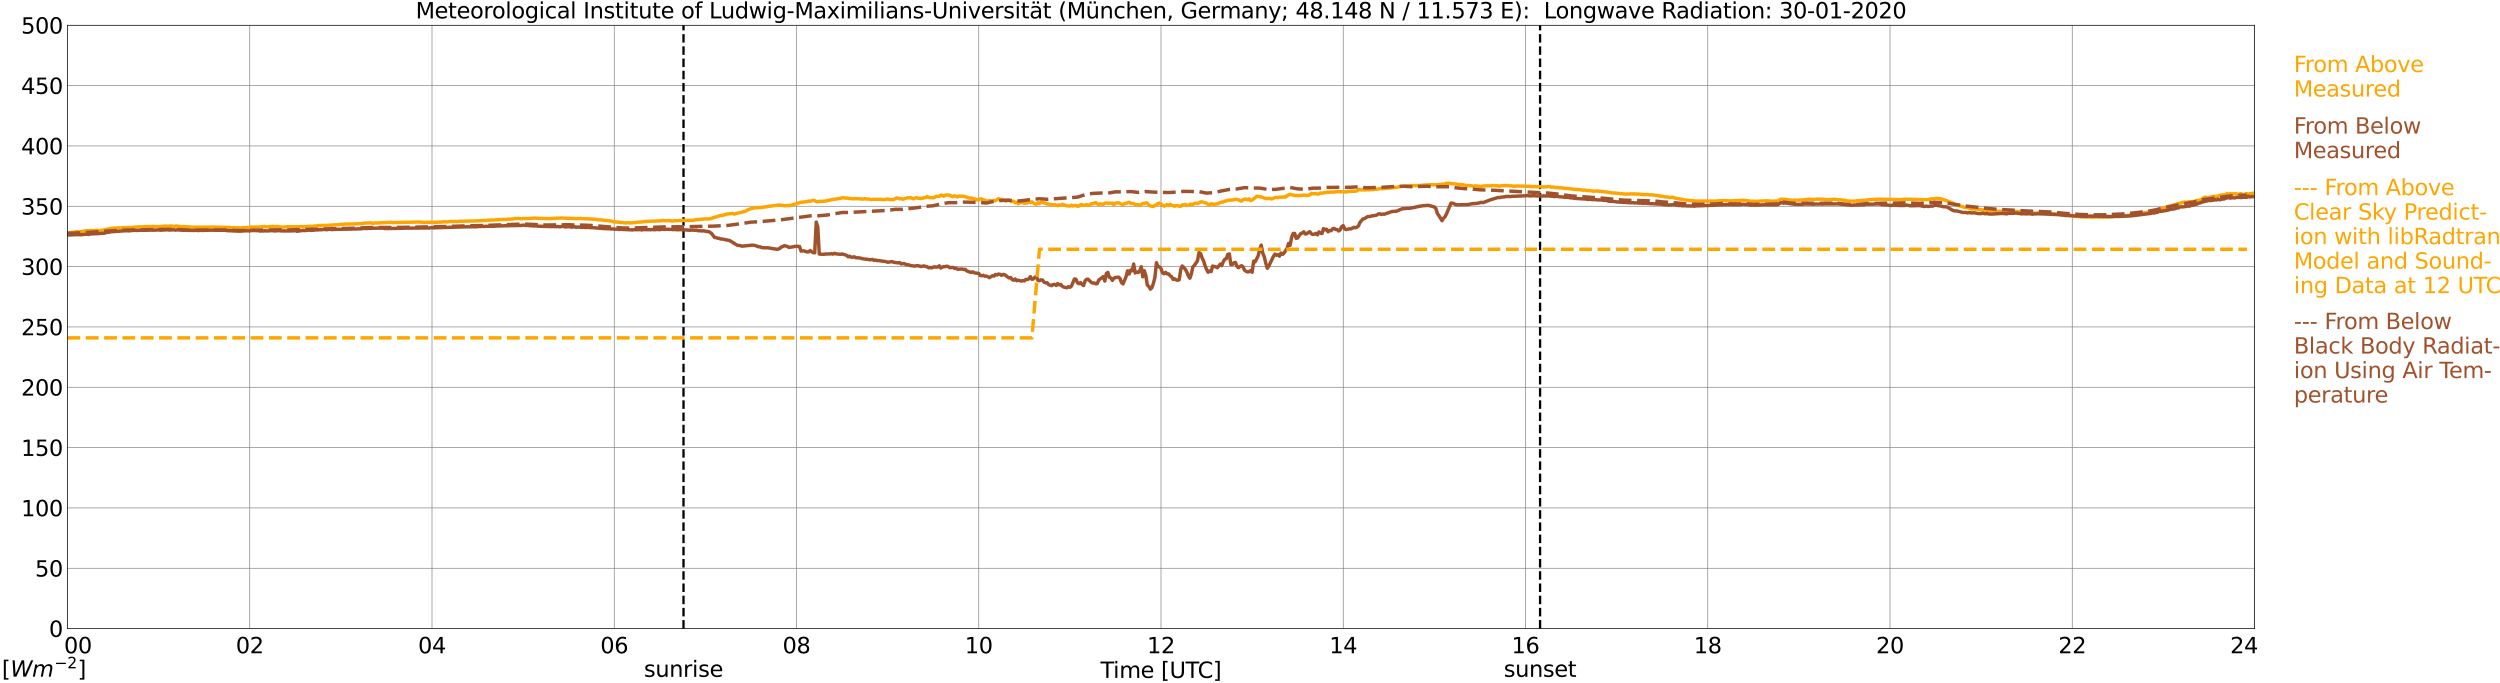 <?xml version="1.0" encoding="utf-8" standalone="no"?>
<!DOCTYPE svg PUBLIC "-//W3C//DTD SVG 1.1//EN"
  "http://www.w3.org/Graphics/SVG/1.1/DTD/svg11.dtd">
<svg xmlns:xlink="http://www.w3.org/1999/xlink" width="1085.4pt" height="296.64pt" viewBox="0 0 1085.4 296.64" xmlns="http://www.w3.org/2000/svg" version="1.1">
 <defs>
  <style type="text/css">*{stroke-linejoin: round; stroke-linecap: butt}</style>
 </defs>
 <g id="figure_1">
  <g id="patch_1">
   <path d="M 0 296.64 
L 1085.4 296.64 
L 1085.4 0 
L 0 0 
z
" style="fill: #ffffff"/>
  </g>
  <g id="axes_1">
   <g id="patch_2">
    <path d="M 29.306 272.909 
L 978.814 272.909 
L 978.814 10.976 
L 29.306 10.976 
z
" style="fill: #ffffff"/>
   </g>
   <g id="patch_3">
    <path d="M 978.814 272.909 
L 978.814 272.909 
L 978.814 10.976 
L 978.814 10.976 
z
" clip-path="url(#p506f9bfcff)" style="fill: #d3d3d3; opacity: 0.25; stroke: #d3d3d3; stroke-linejoin: miter"/>
   </g>
   <g id="matplotlib.axis_1">
    <g id="xtick_1">
     <g id="line2d_1">
      <path d="M 29.306 272.909 
L 29.306 10.976 
" clip-path="url(#p506f9bfcff)" style="fill: none; stroke: #808080; stroke-width: 0.3; stroke-linecap: square"/>
     </g>
     <g id="line2d_2"/>
     <g id="text_1">
      <!--    00 -->
      <g transform="translate(18.733 283.627) scale(0.095 -0.095)">
       <defs>
        <path id="DejaVuSans-20" transform="scale(0.016)"/>
        <path id="DejaVuSans-30" d="M 2034 4250 
Q 1547 4250 1301 3770 
Q 1056 3291 1056 2328 
Q 1056 1369 1301 889 
Q 1547 409 2034 409 
Q 2525 409 2770 889 
Q 3016 1369 3016 2328 
Q 3016 3291 2770 3770 
Q 2525 4250 2034 4250 
z
M 2034 4750 
Q 2819 4750 3233 4129 
Q 3647 3509 3647 2328 
Q 3647 1150 3233 529 
Q 2819 -91 2034 -91 
Q 1250 -91 836 529 
Q 422 1150 422 2328 
Q 422 3509 836 4129 
Q 1250 4750 2034 4750 
z
" transform="scale(0.016)"/>
       </defs>
       <use xlink:href="#DejaVuSans-20"/>
       <use xlink:href="#DejaVuSans-20" transform="translate(31.787 0)"/>
       <use xlink:href="#DejaVuSans-20" transform="translate(63.574 0)"/>
       <use xlink:href="#DejaVuSans-30" transform="translate(95.361 0)"/>
       <use xlink:href="#DejaVuSans-30" transform="translate(158.984 0)"/>
      </g>
     </g>
    </g>
    <g id="xtick_2">
     <g id="line2d_3">
      <path d="M 108.431 272.909 
L 108.431 10.976 
" clip-path="url(#p506f9bfcff)" style="fill: none; stroke: #808080; stroke-width: 0.3; stroke-linecap: square"/>
     </g>
     <g id="line2d_4"/>
     <g id="text_2">
      <!-- 02 -->
      <g transform="translate(102.387 283.627) scale(0.095 -0.095)">
       <defs>
        <path id="DejaVuSans-32" d="M 1228 531 
L 3431 531 
L 3431 0 
L 469 0 
L 469 531 
Q 828 903 1448 1529 
Q 2069 2156 2228 2338 
Q 2531 2678 2651 2914 
Q 2772 3150 2772 3378 
Q 2772 3750 2511 3984 
Q 2250 4219 1831 4219 
Q 1534 4219 1204 4116 
Q 875 4013 500 3803 
L 500 4441 
Q 881 4594 1212 4672 
Q 1544 4750 1819 4750 
Q 2544 4750 2975 4387 
Q 3406 4025 3406 3419 
Q 3406 3131 3298 2873 
Q 3191 2616 2906 2266 
Q 2828 2175 2409 1742 
Q 1991 1309 1228 531 
z
" transform="scale(0.016)"/>
       </defs>
       <use xlink:href="#DejaVuSans-30"/>
       <use xlink:href="#DejaVuSans-32" transform="translate(63.623 0)"/>
      </g>
     </g>
    </g>
    <g id="xtick_3">
     <g id="line2d_5">
      <path d="M 187.557 272.909 
L 187.557 10.976 
" clip-path="url(#p506f9bfcff)" style="fill: none; stroke: #808080; stroke-width: 0.3; stroke-linecap: square"/>
     </g>
     <g id="line2d_6"/>
     <g id="text_3">
      <!-- 04 -->
      <g transform="translate(181.513 283.627) scale(0.095 -0.095)">
       <defs>
        <path id="DejaVuSans-34" d="M 2419 4116 
L 825 1625 
L 2419 1625 
L 2419 4116 
z
M 2253 4666 
L 3047 4666 
L 3047 1625 
L 3713 1625 
L 3713 1100 
L 3047 1100 
L 3047 0 
L 2419 0 
L 2419 1100 
L 313 1100 
L 313 1709 
L 2253 4666 
z
" transform="scale(0.016)"/>
       </defs>
       <use xlink:href="#DejaVuSans-30"/>
       <use xlink:href="#DejaVuSans-34" transform="translate(63.623 0)"/>
      </g>
     </g>
    </g>
    <g id="xtick_4">
     <g id="line2d_7">
      <path d="M 266.683 272.909 
L 266.683 10.976 
" clip-path="url(#p506f9bfcff)" style="fill: none; stroke: #808080; stroke-width: 0.3; stroke-linecap: square"/>
     </g>
     <g id="line2d_8"/>
     <g id="text_4">
      <!-- 06 -->
      <g transform="translate(260.638 283.627) scale(0.095 -0.095)">
       <defs>
        <path id="DejaVuSans-36" d="M 2113 2584 
Q 1688 2584 1439 2293 
Q 1191 2003 1191 1497 
Q 1191 994 1439 701 
Q 1688 409 2113 409 
Q 2538 409 2786 701 
Q 3034 994 3034 1497 
Q 3034 2003 2786 2293 
Q 2538 2584 2113 2584 
z
M 3366 4563 
L 3366 3988 
Q 3128 4100 2886 4159 
Q 2644 4219 2406 4219 
Q 1781 4219 1451 3797 
Q 1122 3375 1075 2522 
Q 1259 2794 1537 2939 
Q 1816 3084 2150 3084 
Q 2853 3084 3261 2657 
Q 3669 2231 3669 1497 
Q 3669 778 3244 343 
Q 2819 -91 2113 -91 
Q 1303 -91 875 529 
Q 447 1150 447 2328 
Q 447 3434 972 4092 
Q 1497 4750 2381 4750 
Q 2619 4750 2861 4703 
Q 3103 4656 3366 4563 
z
" transform="scale(0.016)"/>
       </defs>
       <use xlink:href="#DejaVuSans-30"/>
       <use xlink:href="#DejaVuSans-36" transform="translate(63.623 0)"/>
      </g>
     </g>
    </g>
    <g id="xtick_5">
     <g id="line2d_9">
      <path d="M 345.808 272.909 
L 345.808 10.976 
" clip-path="url(#p506f9bfcff)" style="fill: none; stroke: #808080; stroke-width: 0.3; stroke-linecap: square"/>
     </g>
     <g id="line2d_10"/>
     <g id="text_5">
      <!-- 08 -->
      <g transform="translate(339.764 283.627) scale(0.095 -0.095)">
       <defs>
        <path id="DejaVuSans-38" d="M 2034 2216 
Q 1584 2216 1326 1975 
Q 1069 1734 1069 1313 
Q 1069 891 1326 650 
Q 1584 409 2034 409 
Q 2484 409 2743 651 
Q 3003 894 3003 1313 
Q 3003 1734 2745 1975 
Q 2488 2216 2034 2216 
z
M 1403 2484 
Q 997 2584 770 2862 
Q 544 3141 544 3541 
Q 544 4100 942 4425 
Q 1341 4750 2034 4750 
Q 2731 4750 3128 4425 
Q 3525 4100 3525 3541 
Q 3525 3141 3298 2862 
Q 3072 2584 2669 2484 
Q 3125 2378 3379 2068 
Q 3634 1759 3634 1313 
Q 3634 634 3220 271 
Q 2806 -91 2034 -91 
Q 1263 -91 848 271 
Q 434 634 434 1313 
Q 434 1759 690 2068 
Q 947 2378 1403 2484 
z
M 1172 3481 
Q 1172 3119 1398 2916 
Q 1625 2713 2034 2713 
Q 2441 2713 2670 2916 
Q 2900 3119 2900 3481 
Q 2900 3844 2670 4047 
Q 2441 4250 2034 4250 
Q 1625 4250 1398 4047 
Q 1172 3844 1172 3481 
z
" transform="scale(0.016)"/>
       </defs>
       <use xlink:href="#DejaVuSans-30"/>
       <use xlink:href="#DejaVuSans-38" transform="translate(63.623 0)"/>
      </g>
     </g>
    </g>
    <g id="xtick_6">
     <g id="line2d_11">
      <path d="M 424.934 272.909 
L 424.934 10.976 
" clip-path="url(#p506f9bfcff)" style="fill: none; stroke: #808080; stroke-width: 0.3; stroke-linecap: square"/>
     </g>
     <g id="line2d_12"/>
     <g id="text_6">
      <!-- 10 -->
      <g transform="translate(418.89 283.627) scale(0.095 -0.095)">
       <defs>
        <path id="DejaVuSans-31" d="M 794 531 
L 1825 531 
L 1825 4091 
L 703 3866 
L 703 4441 
L 1819 4666 
L 2450 4666 
L 2450 531 
L 3481 531 
L 3481 0 
L 794 0 
L 794 531 
z
" transform="scale(0.016)"/>
       </defs>
       <use xlink:href="#DejaVuSans-31"/>
       <use xlink:href="#DejaVuSans-30" transform="translate(63.623 0)"/>
      </g>
     </g>
    </g>
    <g id="xtick_7">
     <g id="line2d_13">
      <path d="M 504.06 272.909 
L 504.06 10.976 
" clip-path="url(#p506f9bfcff)" style="fill: none; stroke: #808080; stroke-width: 0.3; stroke-linecap: square"/>
     </g>
     <g id="line2d_14"/>
     <g id="text_7">
      <!-- 12 -->
      <g transform="translate(498.015 283.627) scale(0.095 -0.095)">
       <use xlink:href="#DejaVuSans-31"/>
       <use xlink:href="#DejaVuSans-32" transform="translate(63.623 0)"/>
      </g>
     </g>
    </g>
    <g id="xtick_8">
     <g id="line2d_15">
      <path d="M 583.185 272.909 
L 583.185 10.976 
" clip-path="url(#p506f9bfcff)" style="fill: none; stroke: #808080; stroke-width: 0.3; stroke-linecap: square"/>
     </g>
     <g id="line2d_16"/>
     <g id="text_8">
      <!-- 14 -->
      <g transform="translate(577.141 283.627) scale(0.095 -0.095)">
       <use xlink:href="#DejaVuSans-31"/>
       <use xlink:href="#DejaVuSans-34" transform="translate(63.623 0)"/>
      </g>
     </g>
    </g>
    <g id="xtick_9">
     <g id="line2d_17">
      <path d="M 662.311 272.909 
L 662.311 10.976 
" clip-path="url(#p506f9bfcff)" style="fill: none; stroke: #808080; stroke-width: 0.3; stroke-linecap: square"/>
     </g>
     <g id="line2d_18"/>
     <g id="text_9">
      <!-- 16 -->
      <g transform="translate(656.267 283.627) scale(0.095 -0.095)">
       <use xlink:href="#DejaVuSans-31"/>
       <use xlink:href="#DejaVuSans-36" transform="translate(63.623 0)"/>
      </g>
     </g>
    </g>
    <g id="xtick_10">
     <g id="line2d_19">
      <path d="M 741.437 272.909 
L 741.437 10.976 
" clip-path="url(#p506f9bfcff)" style="fill: none; stroke: #808080; stroke-width: 0.3; stroke-linecap: square"/>
     </g>
     <g id="line2d_20"/>
     <g id="text_10">
      <!-- 18 -->
      <g transform="translate(735.392 283.627) scale(0.095 -0.095)">
       <use xlink:href="#DejaVuSans-31"/>
       <use xlink:href="#DejaVuSans-38" transform="translate(63.623 0)"/>
      </g>
     </g>
    </g>
    <g id="xtick_11">
     <g id="line2d_21">
      <path d="M 820.562 272.909 
L 820.562 10.976 
" clip-path="url(#p506f9bfcff)" style="fill: none; stroke: #808080; stroke-width: 0.3; stroke-linecap: square"/>
     </g>
     <g id="line2d_22"/>
     <g id="text_11">
      <!-- 20 -->
      <g transform="translate(814.518 283.627) scale(0.095 -0.095)">
       <use xlink:href="#DejaVuSans-32"/>
       <use xlink:href="#DejaVuSans-30" transform="translate(63.623 0)"/>
      </g>
     </g>
    </g>
    <g id="xtick_12">
     <g id="line2d_23">
      <path d="M 899.688 272.909 
L 899.688 10.976 
" clip-path="url(#p506f9bfcff)" style="fill: none; stroke: #808080; stroke-width: 0.3; stroke-linecap: square"/>
     </g>
     <g id="line2d_24"/>
     <g id="text_12">
      <!-- 22 -->
      <g transform="translate(893.644 283.627) scale(0.095 -0.095)">
       <use xlink:href="#DejaVuSans-32"/>
       <use xlink:href="#DejaVuSans-32" transform="translate(63.623 0)"/>
      </g>
     </g>
    </g>
    <g id="xtick_13">
     <g id="line2d_25">
      <path d="M 978.814 272.909 
L 978.814 10.976 
" clip-path="url(#p506f9bfcff)" style="fill: none; stroke: #808080; stroke-width: 0.3; stroke-linecap: square"/>
     </g>
     <g id="line2d_26"/>
     <g id="text_13">
      <!-- 24    -->
      <g transform="translate(968.241 283.627) scale(0.095 -0.095)">
       <use xlink:href="#DejaVuSans-32"/>
       <use xlink:href="#DejaVuSans-34" transform="translate(63.623 0)"/>
       <use xlink:href="#DejaVuSans-20" transform="translate(127.246 0)"/>
       <use xlink:href="#DejaVuSans-20" transform="translate(159.033 0)"/>
       <use xlink:href="#DejaVuSans-20" transform="translate(190.82 0)"/>
      </g>
     </g>
    </g>
    <g id="text_14">
     <!-- Time [UTC] -->
     <g transform="translate(477.806 294.322) scale(0.095 -0.095)">
      <defs>
       <path id="DejaVuSans-54" d="M -19 4666 
L 3928 4666 
L 3928 4134 
L 2272 4134 
L 2272 0 
L 1638 0 
L 1638 4134 
L -19 4134 
L -19 4666 
z
" transform="scale(0.016)"/>
       <path id="DejaVuSans-69" d="M 603 3500 
L 1178 3500 
L 1178 0 
L 603 0 
L 603 3500 
z
M 603 4863 
L 1178 4863 
L 1178 4134 
L 603 4134 
L 603 4863 
z
" transform="scale(0.016)"/>
       <path id="DejaVuSans-6d" d="M 3328 2828 
Q 3544 3216 3844 3400 
Q 4144 3584 4550 3584 
Q 5097 3584 5394 3201 
Q 5691 2819 5691 2113 
L 5691 0 
L 5113 0 
L 5113 2094 
Q 5113 2597 4934 2840 
Q 4756 3084 4391 3084 
Q 3944 3084 3684 2787 
Q 3425 2491 3425 1978 
L 3425 0 
L 2847 0 
L 2847 2094 
Q 2847 2600 2669 2842 
Q 2491 3084 2119 3084 
Q 1678 3084 1418 2786 
Q 1159 2488 1159 1978 
L 1159 0 
L 581 0 
L 581 3500 
L 1159 3500 
L 1159 2956 
Q 1356 3278 1631 3431 
Q 1906 3584 2284 3584 
Q 2666 3584 2933 3390 
Q 3200 3197 3328 2828 
z
" transform="scale(0.016)"/>
       <path id="DejaVuSans-65" d="M 3597 1894 
L 3597 1613 
L 953 1613 
Q 991 1019 1311 708 
Q 1631 397 2203 397 
Q 2534 397 2845 478 
Q 3156 559 3463 722 
L 3463 178 
Q 3153 47 2828 -22 
Q 2503 -91 2169 -91 
Q 1331 -91 842 396 
Q 353 884 353 1716 
Q 353 2575 817 3079 
Q 1281 3584 2069 3584 
Q 2775 3584 3186 3129 
Q 3597 2675 3597 1894 
z
M 3022 2063 
Q 3016 2534 2758 2815 
Q 2500 3097 2075 3097 
Q 1594 3097 1305 2825 
Q 1016 2553 972 2059 
L 3022 2063 
z
" transform="scale(0.016)"/>
       <path id="DejaVuSans-5b" d="M 550 4863 
L 1875 4863 
L 1875 4416 
L 1125 4416 
L 1125 -397 
L 1875 -397 
L 1875 -844 
L 550 -844 
L 550 4863 
z
" transform="scale(0.016)"/>
       <path id="DejaVuSans-55" d="M 556 4666 
L 1191 4666 
L 1191 1831 
Q 1191 1081 1462 751 
Q 1734 422 2344 422 
Q 2950 422 3222 751 
Q 3494 1081 3494 1831 
L 3494 4666 
L 4128 4666 
L 4128 1753 
Q 4128 841 3676 375 
Q 3225 -91 2344 -91 
Q 1459 -91 1007 375 
Q 556 841 556 1753 
L 556 4666 
z
" transform="scale(0.016)"/>
       <path id="DejaVuSans-43" d="M 4122 4306 
L 4122 3641 
Q 3803 3938 3442 4084 
Q 3081 4231 2675 4231 
Q 1875 4231 1450 3742 
Q 1025 3253 1025 2328 
Q 1025 1406 1450 917 
Q 1875 428 2675 428 
Q 3081 428 3442 575 
Q 3803 722 4122 1019 
L 4122 359 
Q 3791 134 3420 21 
Q 3050 -91 2638 -91 
Q 1578 -91 968 557 
Q 359 1206 359 2328 
Q 359 3453 968 4101 
Q 1578 4750 2638 4750 
Q 3056 4750 3426 4639 
Q 3797 4528 4122 4306 
z
" transform="scale(0.016)"/>
       <path id="DejaVuSans-5d" d="M 1947 4863 
L 1947 -844 
L 622 -844 
L 622 -397 
L 1369 -397 
L 1369 4416 
L 622 4416 
L 622 4863 
L 1947 4863 
z
" transform="scale(0.016)"/>
      </defs>
      <use xlink:href="#DejaVuSans-54"/>
      <use xlink:href="#DejaVuSans-69" transform="translate(57.959 0)"/>
      <use xlink:href="#DejaVuSans-6d" transform="translate(85.742 0)"/>
      <use xlink:href="#DejaVuSans-65" transform="translate(183.154 0)"/>
      <use xlink:href="#DejaVuSans-20" transform="translate(244.678 0)"/>
      <use xlink:href="#DejaVuSans-5b" transform="translate(276.465 0)"/>
      <use xlink:href="#DejaVuSans-55" transform="translate(315.479 0)"/>
      <use xlink:href="#DejaVuSans-54" transform="translate(388.672 0)"/>
      <use xlink:href="#DejaVuSans-43" transform="translate(443.881 0)"/>
      <use xlink:href="#DejaVuSans-5d" transform="translate(513.705 0)"/>
     </g>
    </g>
   </g>
   <g id="matplotlib.axis_2">
    <g id="ytick_1">
     <g id="line2d_27">
      <path d="M 29.306 272.909 
L 978.814 272.909 
" clip-path="url(#p506f9bfcff)" style="fill: none; stroke: #808080; stroke-width: 0.3; stroke-linecap: square"/>
     </g>
     <g id="line2d_28"/>
     <g id="text_15">
      <!-- 0 -->
      <g transform="translate(21.261 276.518) scale(0.095 -0.095)">
       <use xlink:href="#DejaVuSans-30"/>
      </g>
     </g>
    </g>
    <g id="ytick_2">
     <g id="line2d_29">
      <path d="M 29.306 246.715 
L 978.814 246.715 
" clip-path="url(#p506f9bfcff)" style="fill: none; stroke: #808080; stroke-width: 0.3; stroke-linecap: square"/>
     </g>
     <g id="line2d_30"/>
     <g id="text_16">
      <!-- 50 -->
      <g transform="translate(15.217 250.325) scale(0.095 -0.095)">
       <defs>
        <path id="DejaVuSans-35" d="M 691 4666 
L 3169 4666 
L 3169 4134 
L 1269 4134 
L 1269 2991 
Q 1406 3038 1543 3061 
Q 1681 3084 1819 3084 
Q 2600 3084 3056 2656 
Q 3513 2228 3513 1497 
Q 3513 744 3044 326 
Q 2575 -91 1722 -91 
Q 1428 -91 1123 -41 
Q 819 9 494 109 
L 494 744 
Q 775 591 1075 516 
Q 1375 441 1709 441 
Q 2250 441 2565 725 
Q 2881 1009 2881 1497 
Q 2881 1984 2565 2268 
Q 2250 2553 1709 2553 
Q 1456 2553 1204 2497 
Q 953 2441 691 2322 
L 691 4666 
z
" transform="scale(0.016)"/>
       </defs>
       <use xlink:href="#DejaVuSans-35"/>
       <use xlink:href="#DejaVuSans-30" transform="translate(63.623 0)"/>
      </g>
     </g>
    </g>
    <g id="ytick_3">
     <g id="line2d_31">
      <path d="M 29.306 220.522 
L 978.814 220.522 
" clip-path="url(#p506f9bfcff)" style="fill: none; stroke: #808080; stroke-width: 0.3; stroke-linecap: square"/>
     </g>
     <g id="line2d_32"/>
     <g id="text_17">
      <!-- 100 -->
      <g transform="translate(9.173 224.131) scale(0.095 -0.095)">
       <use xlink:href="#DejaVuSans-31"/>
       <use xlink:href="#DejaVuSans-30" transform="translate(63.623 0)"/>
       <use xlink:href="#DejaVuSans-30" transform="translate(127.246 0)"/>
      </g>
     </g>
    </g>
    <g id="ytick_4">
     <g id="line2d_33">
      <path d="M 29.306 194.329 
L 978.814 194.329 
" clip-path="url(#p506f9bfcff)" style="fill: none; stroke: #808080; stroke-width: 0.3; stroke-linecap: square"/>
     </g>
     <g id="line2d_34"/>
     <g id="text_18">
      <!-- 150 -->
      <g transform="translate(9.173 197.938) scale(0.095 -0.095)">
       <use xlink:href="#DejaVuSans-31"/>
       <use xlink:href="#DejaVuSans-35" transform="translate(63.623 0)"/>
       <use xlink:href="#DejaVuSans-30" transform="translate(127.246 0)"/>
      </g>
     </g>
    </g>
    <g id="ytick_5">
     <g id="line2d_35">
      <path d="M 29.306 168.136 
L 978.814 168.136 
" clip-path="url(#p506f9bfcff)" style="fill: none; stroke: #808080; stroke-width: 0.3; stroke-linecap: square"/>
     </g>
     <g id="line2d_36"/>
     <g id="text_19">
      <!-- 200 -->
      <g transform="translate(9.173 171.745) scale(0.095 -0.095)">
       <use xlink:href="#DejaVuSans-32"/>
       <use xlink:href="#DejaVuSans-30" transform="translate(63.623 0)"/>
       <use xlink:href="#DejaVuSans-30" transform="translate(127.246 0)"/>
      </g>
     </g>
    </g>
    <g id="ytick_6">
     <g id="line2d_37">
      <path d="M 29.306 141.942 
L 978.814 141.942 
" clip-path="url(#p506f9bfcff)" style="fill: none; stroke: #808080; stroke-width: 0.3; stroke-linecap: square"/>
     </g>
     <g id="line2d_38"/>
     <g id="text_20">
      <!-- 250 -->
      <g transform="translate(9.173 145.551) scale(0.095 -0.095)">
       <use xlink:href="#DejaVuSans-32"/>
       <use xlink:href="#DejaVuSans-35" transform="translate(63.623 0)"/>
       <use xlink:href="#DejaVuSans-30" transform="translate(127.246 0)"/>
      </g>
     </g>
    </g>
    <g id="ytick_7">
     <g id="line2d_39">
      <path d="M 29.306 115.749 
L 978.814 115.749 
" clip-path="url(#p506f9bfcff)" style="fill: none; stroke: #808080; stroke-width: 0.3; stroke-linecap: square"/>
     </g>
     <g id="line2d_40"/>
     <g id="text_21">
      <!-- 300 -->
      <g transform="translate(9.173 119.358) scale(0.095 -0.095)">
       <defs>
        <path id="DejaVuSans-33" d="M 2597 2516 
Q 3050 2419 3304 2112 
Q 3559 1806 3559 1356 
Q 3559 666 3084 287 
Q 2609 -91 1734 -91 
Q 1441 -91 1130 -33 
Q 819 25 488 141 
L 488 750 
Q 750 597 1062 519 
Q 1375 441 1716 441 
Q 2309 441 2620 675 
Q 2931 909 2931 1356 
Q 2931 1769 2642 2001 
Q 2353 2234 1838 2234 
L 1294 2234 
L 1294 2753 
L 1863 2753 
Q 2328 2753 2575 2939 
Q 2822 3125 2822 3475 
Q 2822 3834 2567 4026 
Q 2313 4219 1838 4219 
Q 1578 4219 1281 4162 
Q 984 4106 628 3988 
L 628 4550 
Q 988 4650 1302 4700 
Q 1616 4750 1894 4750 
Q 2613 4750 3031 4423 
Q 3450 4097 3450 3541 
Q 3450 3153 3228 2886 
Q 3006 2619 2597 2516 
z
" transform="scale(0.016)"/>
       </defs>
       <use xlink:href="#DejaVuSans-33"/>
       <use xlink:href="#DejaVuSans-30" transform="translate(63.623 0)"/>
       <use xlink:href="#DejaVuSans-30" transform="translate(127.246 0)"/>
      </g>
     </g>
    </g>
    <g id="ytick_8">
     <g id="line2d_41">
      <path d="M 29.306 89.556 
L 978.814 89.556 
" clip-path="url(#p506f9bfcff)" style="fill: none; stroke: #808080; stroke-width: 0.3; stroke-linecap: square"/>
     </g>
     <g id="line2d_42"/>
     <g id="text_22">
      <!-- 350 -->
      <g transform="translate(9.173 93.165) scale(0.095 -0.095)">
       <use xlink:href="#DejaVuSans-33"/>
       <use xlink:href="#DejaVuSans-35" transform="translate(63.623 0)"/>
       <use xlink:href="#DejaVuSans-30" transform="translate(127.246 0)"/>
      </g>
     </g>
    </g>
    <g id="ytick_9">
     <g id="line2d_43">
      <path d="M 29.306 63.362 
L 978.814 63.362 
" clip-path="url(#p506f9bfcff)" style="fill: none; stroke: #808080; stroke-width: 0.3; stroke-linecap: square"/>
     </g>
     <g id="line2d_44"/>
     <g id="text_23">
      <!-- 400 -->
      <g transform="translate(9.173 66.972) scale(0.095 -0.095)">
       <use xlink:href="#DejaVuSans-34"/>
       <use xlink:href="#DejaVuSans-30" transform="translate(63.623 0)"/>
       <use xlink:href="#DejaVuSans-30" transform="translate(127.246 0)"/>
      </g>
     </g>
    </g>
    <g id="ytick_10">
     <g id="line2d_45">
      <path d="M 29.306 37.169 
L 978.814 37.169 
" clip-path="url(#p506f9bfcff)" style="fill: none; stroke: #808080; stroke-width: 0.3; stroke-linecap: square"/>
     </g>
     <g id="line2d_46"/>
     <g id="text_24">
      <!-- 450 -->
      <g transform="translate(9.173 40.778) scale(0.095 -0.095)">
       <use xlink:href="#DejaVuSans-34"/>
       <use xlink:href="#DejaVuSans-35" transform="translate(63.623 0)"/>
       <use xlink:href="#DejaVuSans-30" transform="translate(127.246 0)"/>
      </g>
     </g>
    </g>
    <g id="ytick_11">
     <g id="line2d_47">
      <path d="M 29.306 10.976 
L 978.814 10.976 
" clip-path="url(#p506f9bfcff)" style="fill: none; stroke: #808080; stroke-width: 0.3; stroke-linecap: square"/>
     </g>
     <g id="line2d_48"/>
     <g id="text_25">
      <!-- 500 -->
      <g transform="translate(9.173 14.585) scale(0.095 -0.095)">
       <use xlink:href="#DejaVuSans-35"/>
       <use xlink:href="#DejaVuSans-30" transform="translate(63.623 0)"/>
       <use xlink:href="#DejaVuSans-30" transform="translate(127.246 0)"/>
      </g>
     </g>
    </g>
   </g>
   <g id="line2d_49">
    <path d="M 296.751 272.909 
L 296.751 10.976 
" clip-path="url(#p506f9bfcff)" style="fill: none; stroke-dasharray: 3.7,1.6; stroke-dashoffset: 0; stroke: #000000"/>
   </g>
   <g id="line2d_50">
    <path d="M 668.641 272.909 
L 668.641 10.976 
" clip-path="url(#p506f9bfcff)" style="fill: none; stroke-dasharray: 3.7,1.6; stroke-dashoffset: 0; stroke: #000000"/>
   </g>
   <g id="line2d_51">
    <path d="M 29.306 101.018 
L 29.965 101.075 
L 30.625 100.95 
L 31.284 100.955 
L 33.262 100.573 
L 33.921 100.703 
L 35.24 100.567 
L 35.9 100.525 
L 36.559 100.269 
L 37.878 100.096 
L 38.537 100.195 
L 39.856 100.049 
L 40.515 100.174 
L 41.834 99.97 
L 43.153 100.169 
L 43.812 99.981 
L 44.472 99.981 
L 48.428 99.1 
L 51.725 98.901 
L 52.384 99.053 
L 53.043 98.875 
L 57.659 98.749 
L 58.978 98.54 
L 59.637 98.624 
L 60.297 98.456 
L 61.615 98.54 
L 62.934 98.388 
L 66.231 98.33 
L 66.89 98.273 
L 67.55 98.414 
L 68.209 98.357 
L 68.869 98.44 
L 72.166 98.116 
L 72.825 98.309 
L 73.484 98.152 
L 74.803 98.163 
L 75.462 98.32 
L 76.781 98.116 
L 78.759 98.43 
L 79.419 98.362 
L 84.034 98.645 
L 93.266 98.592 
L 99.86 98.76 
L 100.519 98.943 
L 101.838 98.818 
L 102.497 98.996 
L 103.156 98.859 
L 104.475 99.001 
L 105.135 98.849 
L 106.453 98.901 
L 107.113 98.76 
L 108.431 98.886 
L 109.091 98.503 
L 109.75 98.692 
L 111.069 98.535 
L 111.728 98.629 
L 115.025 98.346 
L 115.685 98.54 
L 118.322 98.304 
L 119.641 98.409 
L 120.3 98.341 
L 120.96 98.393 
L 121.619 98.655 
L 122.278 98.524 
L 122.938 98.624 
L 124.916 98.404 
L 125.575 98.472 
L 126.894 98.43 
L 128.872 98.477 
L 131.51 98.378 
L 132.829 98.446 
L 133.488 98.288 
L 134.147 98.325 
L 134.807 98.168 
L 135.466 98.44 
L 136.125 98.199 
L 138.763 97.89 
L 139.422 97.953 
L 140.741 97.854 
L 141.4 97.911 
L 143.379 97.738 
L 144.038 97.801 
L 144.697 97.649 
L 146.676 97.597 
L 147.994 97.393 
L 149.313 97.424 
L 149.972 97.262 
L 151.291 97.283 
L 157.226 97.094 
L 157.885 96.89 
L 161.182 96.748 
L 161.841 96.979 
L 163.16 96.759 
L 163.819 96.827 
L 165.798 96.696 
L 169.094 96.56 
L 169.754 96.497 
L 170.413 96.638 
L 178.985 96.465 
L 179.645 96.387 
L 180.304 96.46 
L 181.623 96.371 
L 184.26 96.586 
L 185.579 96.492 
L 187.557 96.513 
L 188.216 96.581 
L 188.876 96.481 
L 189.535 96.528 
L 190.854 96.408 
L 191.513 96.455 
L 192.832 96.256 
L 194.151 96.355 
L 195.47 96.146 
L 196.788 96.183 
L 197.448 96.088 
L 198.107 96.224 
L 200.085 96.031 
L 200.745 96.099 
L 202.063 95.999 
L 206.679 95.936 
L 208.657 95.826 
L 211.295 95.68 
L 211.954 95.575 
L 212.614 95.617 
L 213.273 95.501 
L 213.932 95.559 
L 215.251 95.444 
L 222.504 95.088 
L 223.823 94.857 
L 225.142 94.831 
L 226.461 95.025 
L 227.12 94.857 
L 229.098 94.904 
L 232.395 94.679 
L 233.714 94.82 
L 238.989 94.951 
L 240.308 94.758 
L 240.967 94.805 
L 241.626 94.684 
L 242.286 94.742 
L 243.604 94.648 
L 246.901 94.794 
L 249.539 94.91 
L 250.198 94.941 
L 250.858 94.847 
L 251.517 94.91 
L 252.176 94.8 
L 252.836 94.967 
L 255.473 95.02 
L 258.77 95.213 
L 259.43 95.402 
L 260.748 95.47 
L 265.364 95.957 
L 266.023 96.219 
L 271.958 96.811 
L 272.617 96.638 
L 273.277 96.774 
L 274.595 96.738 
L 275.255 96.617 
L 275.914 96.67 
L 276.573 96.492 
L 279.211 96.303 
L 279.87 96.13 
L 280.53 96.193 
L 281.189 96.088 
L 283.167 96.031 
L 287.124 95.858 
L 287.783 95.701 
L 288.442 95.852 
L 291.08 95.779 
L 291.739 96.015 
L 293.058 95.79 
L 293.717 95.842 
L 295.036 95.722 
L 300.971 95.638 
L 302.289 95.402 
L 306.246 95.025 
L 306.905 95.109 
L 308.883 94.899 
L 309.543 94.522 
L 310.202 94.386 
L 310.861 94.124 
L 311.521 94.003 
L 312.18 93.741 
L 312.839 93.605 
L 313.499 93.605 
L 315.477 92.935 
L 317.455 92.746 
L 318.114 92.662 
L 318.774 92.971 
L 320.093 92.552 
L 320.752 92.468 
L 322.071 92.138 
L 323.39 91.756 
L 324.049 91.52 
L 324.708 91.07 
L 325.368 90.808 
L 326.686 90.451 
L 327.346 90.247 
L 330.643 90.079 
L 331.961 89.833 
L 332.621 89.844 
L 333.28 89.645 
L 336.577 89.22 
L 337.896 89.021 
L 338.555 89.016 
L 340.533 89.33 
L 343.171 89.178 
L 344.49 88.786 
L 346.468 88.262 
L 347.127 87.895 
L 349.765 87.612 
L 350.424 87.528 
L 351.083 87.298 
L 351.743 87.387 
L 353.062 87.031 
L 353.721 87.099 
L 354.38 87.528 
L 355.04 87.591 
L 355.699 87.345 
L 356.359 87.45 
L 358.337 87.298 
L 361.634 86.543 
L 362.952 86.428 
L 364.271 86.161 
L 364.93 86.103 
L 365.59 85.873 
L 367.568 86.009 
L 370.865 86.344 
L 371.524 86.166 
L 372.184 86.302 
L 372.843 86.26 
L 374.162 86.449 
L 374.821 86.412 
L 375.481 86.25 
L 376.14 86.433 
L 377.459 86.433 
L 378.118 86.659 
L 379.437 86.486 
L 380.096 86.601 
L 380.756 86.496 
L 382.074 86.575 
L 382.734 86.554 
L 383.393 86.706 
L 384.712 86.564 
L 385.371 86.386 
L 386.031 86.601 
L 387.349 86.706 
L 388.009 86.622 
L 389.328 85.915 
L 390.646 86.318 
L 391.306 86.213 
L 391.965 86.528 
L 393.943 85.836 
L 394.603 85.946 
L 395.262 85.805 
L 396.581 86.302 
L 397.899 85.784 
L 398.559 86.082 
L 399.218 86.072 
L 399.878 86.203 
L 400.537 86.119 
L 401.196 85.789 
L 401.856 85.815 
L 402.515 85.333 
L 403.175 85.716 
L 405.153 85.889 
L 405.812 85.663 
L 406.471 85.192 
L 407.79 85.297 
L 408.45 84.684 
L 409.109 84.804 
L 409.768 85.208 
L 410.428 84.757 
L 411.087 84.621 
L 412.406 84.757 
L 413.065 85.213 
L 413.725 85.365 
L 414.384 84.998 
L 415.703 85.511 
L 416.362 85.098 
L 417.022 85.208 
L 418.34 85.187 
L 420.318 85.799 
L 420.978 86.093 
L 421.637 85.93 
L 422.956 86.376 
L 423.615 86.491 
L 424.275 86.784 
L 424.934 86.737 
L 425.593 86.376 
L 426.253 86.355 
L 426.912 86.8 
L 427.572 86.894 
L 428.231 87.198 
L 428.89 87.324 
L 429.55 87.057 
L 430.869 87.287 
L 431.528 87.041 
L 432.187 87.156 
L 433.506 86.234 
L 434.165 86.533 
L 434.825 86.512 
L 435.484 86.795 
L 436.144 86.832 
L 436.803 87.329 
L 437.462 86.774 
L 438.122 86.952 
L 438.781 87.418 
L 439.44 87.465 
L 440.1 87.345 
L 440.759 88.01 
L 441.419 87.921 
L 442.078 88.461 
L 443.397 87.727 
L 444.716 88.225 
L 446.034 88.099 
L 446.694 87.633 
L 447.353 87.974 
L 448.012 87.617 
L 449.331 88.581 
L 449.991 88.618 
L 450.65 88.015 
L 451.309 88.398 
L 451.969 87.769 
L 452.628 87.879 
L 453.287 88.131 
L 453.947 88.194 
L 454.606 88.571 
L 455.266 88.555 
L 455.925 88.77 
L 456.584 88.723 
L 457.244 89.037 
L 457.903 88.859 
L 459.222 89.33 
L 459.881 88.911 
L 460.541 89.168 
L 461.2 88.676 
L 463.178 89.346 
L 464.497 89.456 
L 465.156 89.095 
L 465.816 89.435 
L 466.475 89.215 
L 467.134 89.173 
L 467.794 89.587 
L 468.453 89.451 
L 469.113 88.89 
L 469.772 88.801 
L 470.431 89.184 
L 471.091 89.068 
L 471.75 88.822 
L 472.409 89.084 
L 473.069 89.105 
L 473.728 88.455 
L 474.388 88.419 
L 475.706 87.921 
L 476.366 88.503 
L 477.025 88.812 
L 477.685 88.487 
L 479.003 88.775 
L 479.663 88.23 
L 480.322 88.084 
L 480.981 88.319 
L 481.641 88.141 
L 482.3 88.298 
L 482.96 88.167 
L 483.619 88.901 
L 484.278 88.199 
L 485.597 88 
L 487.575 88.943 
L 488.235 88.34 
L 488.894 88.414 
L 489.553 88.005 
L 490.213 87.811 
L 490.872 88.288 
L 492.191 88.351 
L 492.85 88.864 
L 494.169 88.817 
L 494.828 89.147 
L 496.147 88.351 
L 496.807 88.403 
L 497.466 88.068 
L 498.125 88.188 
L 498.785 89.152 
L 499.444 89.414 
L 500.763 89.655 
L 501.422 89.137 
L 502.082 89.006 
L 502.741 88.33 
L 503.4 88.241 
L 505.379 89.493 
L 506.697 88.812 
L 507.357 89.247 
L 508.016 88.707 
L 508.675 89.068 
L 509.994 89.529 
L 510.654 89.22 
L 511.313 89.262 
L 511.972 89.529 
L 512.632 89.556 
L 513.291 88.916 
L 513.95 88.979 
L 514.61 88.712 
L 515.269 89.21 
L 515.929 89.079 
L 516.588 88.723 
L 517.247 88.618 
L 517.907 88.817 
L 518.566 88.325 
L 519.226 88.204 
L 519.885 88.356 
L 520.544 88.105 
L 521.204 87.659 
L 521.863 87.654 
L 523.841 88.204 
L 524.501 88.765 
L 525.16 89.042 
L 525.819 88.414 
L 527.138 88.765 
L 527.797 88.534 
L 528.457 88.597 
L 529.776 87.937 
L 530.435 87.691 
L 531.094 87.743 
L 531.754 87.329 
L 533.732 86.915 
L 535.051 86.852 
L 536.369 86.481 
L 537.688 86.722 
L 538.348 87.156 
L 539.007 87.293 
L 539.666 86.659 
L 540.985 86.407 
L 541.644 86.758 
L 542.304 86.323 
L 542.963 87.083 
L 543.623 86.826 
L 544.941 85.857 
L 545.601 85.223 
L 546.26 85.255 
L 546.919 85.433 
L 547.579 85.49 
L 549.557 86.198 
L 550.876 86.15 
L 552.195 86.371 
L 553.513 85.805 
L 554.173 85.689 
L 554.832 85.841 
L 555.491 85.569 
L 556.151 85.627 
L 557.47 85.48 
L 558.129 85.606 
L 558.788 84.946 
L 560.107 84.327 
L 560.766 84.61 
L 561.426 84.689 
L 562.085 84.93 
L 562.745 84.799 
L 563.404 84.951 
L 564.063 84.857 
L 564.723 84.883 
L 566.042 84.689 
L 566.701 84.741 
L 567.36 84.951 
L 568.679 84.574 
L 569.338 83.955 
L 569.998 84.113 
L 571.317 84.081 
L 571.976 84.265 
L 572.635 84.202 
L 573.295 83.772 
L 573.954 83.856 
L 576.592 83.411 
L 577.251 83.489 
L 577.91 83.322 
L 578.57 83.437 
L 580.548 83.185 
L 584.504 83.343 
L 585.164 83.102 
L 588.46 83.018 
L 589.12 82.882 
L 589.779 82.221 
L 591.098 82.473 
L 591.757 82.332 
L 592.417 82.483 
L 593.076 82.373 
L 594.395 82.394 
L 595.714 82.305 
L 596.373 82.29 
L 597.032 82.111 
L 597.692 82.18 
L 599.011 81.902 
L 600.329 81.939 
L 606.923 81.268 
L 607.582 81.027 
L 608.901 80.896 
L 609.561 80.88 
L 610.22 80.702 
L 611.539 80.749 
L 612.198 80.613 
L 616.814 80.561 
L 617.473 80.398 
L 622.089 80.163 
L 622.748 80.278 
L 627.364 79.89 
L 628.023 79.518 
L 628.683 79.644 
L 629.342 79.487 
L 630.001 79.712 
L 632.639 79.958 
L 633.298 80.273 
L 633.958 80.089 
L 634.617 80.226 
L 635.276 80.199 
L 635.936 80.43 
L 637.255 80.608 
L 638.573 80.571 
L 639.892 80.896 
L 640.552 80.671 
L 643.189 81.064 
L 643.848 80.77 
L 645.827 80.666 
L 647.145 80.702 
L 647.805 80.545 
L 649.123 80.608 
L 650.442 80.681 
L 651.102 80.838 
L 651.761 80.629 
L 655.058 80.577 
L 655.717 80.697 
L 656.377 80.687 
L 657.036 80.886 
L 658.355 80.739 
L 664.289 80.917 
L 664.949 81.038 
L 666.927 81.011 
L 670.224 81.174 
L 672.861 80.996 
L 673.521 81.279 
L 674.18 81.195 
L 675.499 81.457 
L 676.158 81.389 
L 676.817 81.567 
L 677.477 81.504 
L 679.455 81.771 
L 680.774 81.855 
L 683.411 82.19 
L 686.049 82.389 
L 687.368 82.557 
L 688.027 82.525 
L 688.686 82.667 
L 690.005 82.751 
L 691.983 83.007 
L 693.302 82.913 
L 697.918 83.416 
L 699.896 83.777 
L 701.215 83.819 
L 705.83 84.301 
L 707.808 84.196 
L 709.786 84.207 
L 711.765 84.28 
L 713.083 84.443 
L 714.402 84.516 
L 715.062 84.458 
L 715.721 84.563 
L 717.04 84.568 
L 721.655 85.228 
L 722.974 85.506 
L 723.633 85.475 
L 724.952 85.779 
L 725.612 85.642 
L 726.271 85.653 
L 727.59 86.109 
L 728.909 86.308 
L 730.227 86.549 
L 733.524 87.062 
L 734.843 87.052 
L 736.162 87.287 
L 745.393 87.287 
L 746.712 87.109 
L 747.371 87.177 
L 748.031 87.067 
L 750.009 87.109 
L 750.668 87.245 
L 755.943 86.994 
L 757.262 86.91 
L 757.921 87.088 
L 758.581 87.072 
L 759.899 87.329 
L 762.537 87.413 
L 764.515 87.287 
L 767.153 87.172 
L 768.471 87.287 
L 769.131 87.35 
L 770.449 87.287 
L 771.109 87.345 
L 771.768 87.251 
L 773.087 86.522 
L 773.746 86.412 
L 774.406 86.57 
L 775.065 86.501 
L 775.725 86.685 
L 777.703 86.926 
L 778.362 86.994 
L 779.021 86.884 
L 781 86.915 
L 781.659 86.821 
L 782.318 86.847 
L 784.296 86.596 
L 785.615 86.486 
L 786.275 86.591 
L 786.934 86.554 
L 787.593 86.632 
L 788.912 86.433 
L 790.231 86.501 
L 790.89 86.454 
L 792.868 86.69 
L 795.506 86.611 
L 796.165 86.475 
L 797.484 86.627 
L 798.143 86.79 
L 798.803 86.711 
L 801.44 87.062 
L 802.1 87.287 
L 803.419 87.319 
L 804.737 87.34 
L 805.397 87.308 
L 806.056 87.114 
L 806.715 87.24 
L 807.375 87.036 
L 808.034 87.12 
L 808.694 86.983 
L 810.012 86.921 
L 810.672 86.774 
L 811.99 86.706 
L 814.628 86.491 
L 815.287 86.549 
L 815.947 86.439 
L 817.925 86.538 
L 821.222 86.564 
L 823.859 86.659 
L 824.519 86.722 
L 825.837 86.601 
L 827.816 86.475 
L 835.069 86.68 
L 837.047 86.659 
L 838.366 86.381 
L 839.025 86.281 
L 839.684 86.371 
L 840.344 86.166 
L 841.003 86.093 
L 842.981 86.371 
L 846.938 87.816 
L 848.256 88.377 
L 848.916 88.885 
L 849.575 88.948 
L 850.894 89.409 
L 851.553 89.561 
L 852.872 90.043 
L 853.531 89.98 
L 855.51 90.572 
L 856.169 90.761 
L 856.828 90.698 
L 857.488 90.839 
L 858.147 90.755 
L 860.125 91.028 
L 860.785 91.169 
L 861.444 91.159 
L 862.763 91.457 
L 863.422 91.394 
L 864.741 91.583 
L 866.06 91.609 
L 868.697 91.777 
L 869.357 91.688 
L 870.016 91.808 
L 870.675 91.703 
L 871.994 91.787 
L 872.653 91.662 
L 873.313 91.834 
L 873.972 91.798 
L 874.632 91.913 
L 875.291 91.803 
L 878.588 92.023 
L 879.247 92.311 
L 883.204 92.547 
L 885.182 92.463 
L 885.841 92.657 
L 886.5 92.547 
L 887.16 92.652 
L 889.138 92.557 
L 895.072 93.228 
L 895.732 93.453 
L 897.051 93.579 
L 897.71 93.49 
L 899.029 93.752 
L 900.347 93.946 
L 901.666 93.935 
L 903.644 94.187 
L 904.304 94.139 
L 904.963 94.239 
L 905.622 94.176 
L 906.282 94.276 
L 906.941 94.192 
L 908.26 94.312 
L 910.238 94.187 
L 911.557 94.276 
L 912.216 94.197 
L 912.876 94.265 
L 914.194 94.155 
L 914.854 94.286 
L 915.513 94.035 
L 916.173 94.134 
L 918.81 93.836 
L 920.129 93.956 
L 920.788 93.762 
L 923.426 93.616 
L 925.404 93.254 
L 930.02 92.563 
L 932.657 92.107 
L 935.954 91.478 
L 941.229 89.66 
L 942.548 89.336 
L 945.845 88.377 
L 946.504 88.283 
L 947.163 87.958 
L 948.482 87.712 
L 949.142 87.822 
L 949.801 87.78 
L 950.46 87.518 
L 951.12 87.607 
L 953.098 87.35 
L 953.757 86.962 
L 954.417 87.072 
L 955.735 86.627 
L 957.054 85.695 
L 957.714 85.616 
L 958.373 85.93 
L 959.032 85.799 
L 959.692 85.548 
L 960.351 85.485 
L 961.01 85.192 
L 961.67 85.401 
L 962.329 85.176 
L 962.989 85.239 
L 963.648 84.794 
L 965.626 84.542 
L 966.285 84.558 
L 966.945 84.018 
L 967.604 84.5 
L 968.264 84.076 
L 968.923 84.05 
L 969.582 84.27 
L 970.242 84.076 
L 972.22 84.364 
L 972.879 84.045 
L 973.539 84.427 
L 974.198 84.495 
L 974.857 84.186 
L 975.517 84.065 
L 976.176 84.469 
L 976.836 84.045 
L 977.495 84.139 
L 978.154 83.919 
L 978.154 83.919 
" clip-path="url(#p506f9bfcff)" style="fill: none; stroke: #ffa500; stroke-width: 1.5; stroke-linecap: square"/>
   </g>
   <g id="line2d_52">
    <path d="M 29.306 101.998 
L 30.625 102.003 
L 32.603 101.883 
L 34.581 101.875 
L 35.24 101.924 
L 37.218 101.665 
L 38.537 101.775 
L 39.197 101.579 
L 43.153 101.375 
L 44.472 101.259 
L 45.131 101.257 
L 46.45 100.875 
L 47.109 100.866 
L 47.768 100.652 
L 55.022 100.144 
L 55.681 100.249 
L 57 100.109 
L 58.319 99.989 
L 59.637 100.051 
L 60.956 99.956 
L 63.594 99.974 
L 65.572 99.847 
L 66.89 99.929 
L 68.209 99.86 
L 68.869 99.797 
L 69.528 99.948 
L 71.506 99.802 
L 72.825 99.737 
L 73.484 99.881 
L 75.462 99.75 
L 76.122 99.894 
L 77.441 99.74 
L 78.1 99.873 
L 78.759 99.862 
L 79.419 100.019 
L 80.737 99.909 
L 81.397 100.01 
L 82.056 99.981 
L 82.716 100.062 
L 83.375 100 
L 84.034 100.075 
L 84.694 99.987 
L 86.013 100.082 
L 87.331 99.987 
L 87.991 100.056 
L 89.309 99.967 
L 93.266 99.948 
L 97.222 99.957 
L 97.881 99.888 
L 98.541 100.133 
L 104.475 100.357 
L 105.135 100.206 
L 106.453 100.179 
L 108.431 100.241 
L 109.091 100.084 
L 110.41 100.086 
L 112.388 100.174 
L 113.047 100.331 
L 113.707 100.191 
L 114.366 100.305 
L 115.025 100.154 
L 115.685 100.273 
L 118.322 100.109 
L 118.982 100.286 
L 120.96 100.127 
L 122.278 100.253 
L 125.575 100.279 
L 126.894 100.238 
L 127.553 100.202 
L 128.213 100.051 
L 128.872 100.434 
L 131.51 100.032 
L 132.169 100.12 
L 134.147 99.905 
L 135.466 100.024 
L 137.444 99.786 
L 138.104 99.842 
L 138.763 99.698 
L 139.422 99.761 
L 140.741 99.584 
L 141.4 99.715 
L 142.06 99.709 
L 142.719 99.552 
L 143.379 99.545 
L 144.038 99.683 
L 145.357 99.595 
L 151.951 99.444 
L 152.61 99.493 
L 153.269 99.398 
L 154.588 99.435 
L 155.247 99.353 
L 156.566 99.377 
L 157.885 99.148 
L 159.204 99.24 
L 159.863 99.139 
L 160.523 99.182 
L 161.841 99.087 
L 166.457 99.025 
L 167.116 99.231 
L 175.029 99.11 
L 175.688 99.029 
L 177.007 99.059 
L 185.579 98.974 
L 186.238 99.03 
L 186.898 98.867 
L 188.216 98.916 
L 201.404 98.5 
L 206.02 98.441 
L 206.679 98.497 
L 207.339 98.351 
L 213.273 98.211 
L 213.932 98.267 
L 215.251 98.153 
L 219.867 97.99 
L 220.526 98.045 
L 221.186 97.951 
L 222.504 97.947 
L 226.461 97.882 
L 227.12 97.716 
L 228.439 97.889 
L 229.098 97.84 
L 230.417 98.049 
L 231.076 98.006 
L 231.736 98.114 
L 232.395 98.065 
L 233.714 98.205 
L 239.648 98.382 
L 240.308 98.294 
L 240.967 98.418 
L 242.286 98.353 
L 242.945 98.491 
L 243.604 98.409 
L 244.264 98.196 
L 244.923 98.435 
L 245.583 98.523 
L 246.901 98.405 
L 247.561 98.457 
L 248.22 98.627 
L 249.539 98.447 
L 250.198 98.705 
L 250.858 98.535 
L 252.836 98.732 
L 253.495 98.65 
L 254.155 98.787 
L 255.473 98.708 
L 256.133 98.823 
L 257.451 98.858 
L 262.726 99.276 
L 264.045 99.299 
L 264.705 99.301 
L 265.364 99.422 
L 266.023 99.379 
L 267.342 99.558 
L 268.002 99.453 
L 268.661 99.636 
L 269.32 99.537 
L 274.595 99.821 
L 275.255 99.701 
L 276.573 99.731 
L 277.892 99.666 
L 278.552 99.86 
L 279.211 99.689 
L 281.849 99.713 
L 282.508 99.743 
L 283.167 99.641 
L 284.486 99.746 
L 285.145 99.583 
L 286.464 99.737 
L 287.124 99.473 
L 288.442 99.616 
L 289.761 99.522 
L 291.08 99.616 
L 291.739 99.555 
L 292.399 99.724 
L 293.058 99.555 
L 293.717 99.754 
L 295.696 99.709 
L 297.014 99.79 
L 298.992 99.902 
L 299.652 99.971 
L 300.311 99.869 
L 301.63 99.994 
L 302.289 99.919 
L 302.949 100.138 
L 304.267 100.214 
L 304.927 100.269 
L 305.586 100.207 
L 306.905 100.527 
L 307.564 100.459 
L 308.883 101.297 
L 310.202 103.043 
L 310.861 103.154 
L 311.521 103.409 
L 312.18 103.452 
L 312.839 103.766 
L 313.499 103.766 
L 316.796 104.442 
L 320.093 106.476 
L 321.411 106.637 
L 322.071 106.889 
L 326.686 106.406 
L 328.005 106.628 
L 329.324 107.136 
L 329.983 107.149 
L 330.643 107.466 
L 331.961 107.597 
L 333.28 107.56 
L 334.599 107.799 
L 337.236 108.211 
L 337.896 108.139 
L 338.555 107.909 
L 339.215 107.215 
L 339.874 107.054 
L 340.533 106.642 
L 341.852 106.984 
L 342.512 107.438 
L 345.808 106.904 
L 347.127 107.015 
L 347.787 109 
L 349.105 108.904 
L 349.765 109.214 
L 350.424 109.354 
L 351.083 109.35 
L 351.743 108.763 
L 352.402 109.306 
L 353.062 109.685 
L 353.721 109.753 
L 354.38 96.411 
L 355.04 98.503 
L 355.699 110.304 
L 357.677 110.437 
L 358.337 110.256 
L 358.996 110.314 
L 359.655 110.215 
L 360.315 110.266 
L 360.974 110.146 
L 361.634 110.328 
L 362.293 109.983 
L 362.952 110.213 
L 364.93 110.414 
L 365.59 110.259 
L 367.568 110.848 
L 368.227 111.505 
L 368.887 111.217 
L 369.546 111.662 
L 370.206 111.662 
L 370.865 111.485 
L 371.524 111.905 
L 372.843 111.927 
L 374.821 112.381 
L 376.14 112.554 
L 376.799 112.589 
L 377.459 112.775 
L 378.118 112.775 
L 378.777 112.639 
L 379.437 113.058 
L 380.096 112.867 
L 380.756 113.142 
L 381.415 113.122 
L 384.712 113.585 
L 385.371 113.861 
L 387.349 113.578 
L 388.009 113.869 
L 389.328 114.066 
L 389.987 114.12 
L 390.646 114.016 
L 391.306 114.591 
L 391.965 114.454 
L 392.624 114.448 
L 393.284 114.814 
L 394.603 115.001 
L 395.262 115.31 
L 397.24 115.534 
L 397.899 115.365 
L 398.559 115.36 
L 399.878 115.709 
L 401.196 115.442 
L 401.856 115.699 
L 402.515 115.817 
L 403.175 116.275 
L 403.834 116.117 
L 404.493 116.302 
L 405.153 115.997 
L 405.812 115.843 
L 406.471 115.977 
L 407.131 115.911 
L 407.79 115.406 
L 408.45 116.372 
L 409.109 115.967 
L 409.768 115.769 
L 410.428 115.767 
L 411.087 115.557 
L 411.746 115.776 
L 412.406 116.22 
L 413.725 116.076 
L 414.384 116.536 
L 415.043 116.434 
L 415.703 116.899 
L 417.681 116.785 
L 418.34 117.025 
L 419 116.9 
L 419.659 117.585 
L 421.637 118.296 
L 422.297 118.016 
L 422.956 118.44 
L 424.934 118.727 
L 425.593 119.646 
L 426.253 119.699 
L 426.912 119.54 
L 427.572 119.936 
L 428.231 119.866 
L 428.89 120.14 
L 429.55 120.553 
L 430.869 119.728 
L 431.528 119.861 
L 432.187 119.144 
L 432.847 119.428 
L 433.506 118.977 
L 434.165 119.126 
L 434.825 119.556 
L 435.484 119.159 
L 436.144 119.275 
L 436.803 119.692 
L 437.462 120.268 
L 438.122 120.672 
L 438.781 120.46 
L 439.44 121.335 
L 440.1 121.67 
L 440.759 121.127 
L 441.419 121.866 
L 442.078 121.654 
L 443.397 122.047 
L 444.056 121.814 
L 444.716 121.944 
L 445.375 121.31 
L 446.034 121.365 
L 446.694 121.051 
L 447.353 120.113 
L 448.012 121.263 
L 448.672 121.084 
L 449.331 120.345 
L 449.991 120.004 
L 450.65 121.736 
L 451.309 121.894 
L 451.969 121.491 
L 452.628 121.6 
L 453.287 122.53 
L 453.947 122.817 
L 454.606 122.741 
L 455.266 123.556 
L 456.584 124.021 
L 457.244 123.508 
L 457.903 123.481 
L 458.563 123.946 
L 459.222 123.125 
L 459.881 123.687 
L 460.541 123.488 
L 461.2 124.276 
L 461.859 124.646 
L 463.178 124.947 
L 463.838 124.482 
L 464.497 124.756 
L 465.156 124.243 
L 466.475 121.13 
L 467.134 121.24 
L 467.794 122.779 
L 468.453 123.169 
L 469.113 122.684 
L 469.772 123.498 
L 470.431 123.956 
L 471.091 121.958 
L 471.75 121.261 
L 472.409 121.226 
L 473.728 122.552 
L 474.388 122.894 
L 475.047 122.846 
L 475.706 123.222 
L 476.366 123.127 
L 477.025 121.553 
L 478.344 120.636 
L 479.003 120.088 
L 479.663 122.024 
L 480.322 118.795 
L 480.981 118.275 
L 481.641 120.431 
L 482.3 120.663 
L 482.96 121.737 
L 483.619 120.813 
L 484.278 120.414 
L 484.938 120.488 
L 485.597 120.29 
L 486.256 120.88 
L 486.916 122.714 
L 487.575 123.267 
L 488.894 120.103 
L 489.553 117.583 
L 490.213 118.973 
L 490.872 117.266 
L 491.532 117.554 
L 492.191 114.619 
L 492.85 118.52 
L 493.51 118.075 
L 494.169 118.322 
L 494.828 117.596 
L 495.488 115.795 
L 496.147 120.187 
L 496.807 117.532 
L 497.466 119.53 
L 498.125 123.788 
L 498.785 124.377 
L 499.444 125.541 
L 500.103 124.911 
L 500.763 123.001 
L 501.422 120.448 
L 502.082 114.069 
L 502.741 115.725 
L 503.4 115.863 
L 504.06 116.583 
L 504.719 118.459 
L 505.379 118.849 
L 506.038 118.233 
L 506.697 118.917 
L 507.357 118.903 
L 508.016 119.717 
L 508.675 120.155 
L 509.335 121.311 
L 509.994 121.065 
L 510.654 121.509 
L 511.313 121.701 
L 511.972 121.441 
L 512.632 116.952 
L 513.291 115.486 
L 514.61 116.861 
L 515.269 118.114 
L 515.929 119.791 
L 516.588 120.789 
L 517.247 118.873 
L 517.907 115.836 
L 518.566 115.193 
L 519.885 113.269 
L 520.544 109.705 
L 521.204 110.013 
L 521.863 111.889 
L 522.522 113.217 
L 523.182 115.346 
L 523.841 116.954 
L 524.501 118.193 
L 525.16 117.644 
L 525.819 117.917 
L 526.479 115.51 
L 527.138 115.708 
L 527.797 115.783 
L 528.457 116.221 
L 529.116 115.55 
L 529.776 114.658 
L 530.435 115.313 
L 531.094 113.635 
L 531.754 112.545 
L 532.413 112.305 
L 533.073 110.449 
L 533.732 110.251 
L 534.391 114.855 
L 535.051 114.854 
L 535.71 114.095 
L 536.369 113.952 
L 537.029 115.627 
L 537.688 116.229 
L 538.348 115.684 
L 539.007 115.368 
L 539.666 115.789 
L 540.326 117.303 
L 540.985 117.796 
L 541.644 118.071 
L 542.304 117.934 
L 542.963 117.491 
L 543.623 118.215 
L 544.282 113.374 
L 544.941 113.708 
L 546.26 110.995 
L 546.919 108.315 
L 547.579 106.415 
L 548.238 109.906 
L 548.898 111.502 
L 549.557 114.274 
L 550.216 116.463 
L 550.876 115.506 
L 552.854 111.326 
L 553.513 110.34 
L 554.173 110.831 
L 554.832 110.53 
L 555.491 111.233 
L 556.151 109.864 
L 556.81 110.438 
L 557.47 109.87 
L 558.788 107.828 
L 559.448 105.683 
L 560.107 106.532 
L 560.766 103.052 
L 561.426 101.399 
L 562.085 101.339 
L 562.745 103.467 
L 563.404 103.317 
L 564.063 102.243 
L 564.723 101.444 
L 565.382 101.177 
L 566.042 100.643 
L 566.701 101.601 
L 567.36 101.512 
L 568.02 100.902 
L 568.679 100.603 
L 569.338 101.491 
L 569.998 101.801 
L 570.657 101.659 
L 571.317 101.317 
L 571.976 101.953 
L 572.635 100.687 
L 573.295 101.233 
L 573.954 101.396 
L 574.613 99.254 
L 575.273 99.813 
L 575.932 99.512 
L 576.592 100.647 
L 577.251 100.046 
L 577.91 100.183 
L 578.57 99.395 
L 579.229 99.155 
L 579.889 99.648 
L 580.548 99.669 
L 581.207 100.292 
L 581.867 99.731 
L 582.526 98.369 
L 583.185 97.966 
L 583.845 99.41 
L 584.504 99.676 
L 585.823 99.346 
L 586.482 99.381 
L 587.801 98.696 
L 588.46 98.901 
L 589.12 98.612 
L 589.779 98.105 
L 590.439 96.574 
L 591.757 95.05 
L 592.417 94.901 
L 593.736 94.06 
L 595.054 93.963 
L 595.714 93.669 
L 596.373 93.655 
L 597.692 93.395 
L 598.351 92.934 
L 599.011 92.818 
L 599.67 93.079 
L 600.329 92.928 
L 600.989 93.017 
L 604.286 91.843 
L 606.264 91.691 
L 608.901 90.608 
L 612.198 90.4 
L 613.517 90.153 
L 614.176 90.064 
L 614.836 89.831 
L 615.495 89.763 
L 616.154 89.523 
L 616.814 89.516 
L 617.473 89.358 
L 620.111 89.145 
L 622.748 89.839 
L 623.408 90.536 
L 624.067 92.726 
L 624.726 93.636 
L 626.045 95.806 
L 626.705 94.746 
L 627.364 94.114 
L 628.023 92.841 
L 629.342 89.647 
L 630.001 88.144 
L 630.661 88.213 
L 631.98 88.757 
L 632.639 88.915 
L 633.958 88.897 
L 637.255 88.812 
L 639.233 88.428 
L 640.552 88.348 
L 641.87 88.185 
L 643.189 87.836 
L 643.848 87.993 
L 647.145 86.722 
L 648.464 86.325 
L 650.442 85.725 
L 651.102 85.807 
L 651.761 85.595 
L 652.42 85.5 
L 653.08 85.534 
L 653.739 85.261 
L 654.399 85.357 
L 655.058 85.241 
L 655.717 85.364 
L 656.377 85.201 
L 657.695 85.201 
L 662.311 84.997 
L 662.97 84.902 
L 664.289 85.059 
L 666.267 84.943 
L 666.927 85.074 
L 668.246 85.074 
L 669.564 85.136 
L 670.224 85.013 
L 670.883 85.116 
L 672.202 85.027 
L 673.521 85.191 
L 674.18 85.185 
L 674.839 85.343 
L 676.158 85.227 
L 676.817 85.405 
L 678.796 85.542 
L 679.455 85.686 
L 680.774 85.693 
L 682.092 85.939 
L 682.752 85.912 
L 683.411 86.104 
L 688.686 86.432 
L 689.346 86.603 
L 690.005 86.514 
L 691.324 86.685 
L 691.983 86.622 
L 693.302 86.752 
L 694.621 86.814 
L 695.28 86.827 
L 696.599 87.032 
L 697.258 86.97 
L 698.577 87.387 
L 700.555 87.447 
L 701.874 87.659 
L 707.808 88.033 
L 709.127 88.012 
L 709.786 88.121 
L 710.446 88.066 
L 711.765 88.196 
L 712.424 88.168 
L 713.083 88.284 
L 715.062 88.297 
L 716.38 88.393 
L 719.018 88.529 
L 720.337 88.61 
L 720.996 88.616 
L 722.315 88.861 
L 724.952 89.017 
L 726.271 88.813 
L 728.909 89.245 
L 729.568 89.164 
L 730.227 89.333 
L 730.887 89.373 
L 731.546 89.228 
L 732.205 89.426 
L 733.524 89.397 
L 734.184 89.466 
L 734.843 89.383 
L 735.502 89.533 
L 736.821 89.321 
L 737.48 89.403 
L 738.14 89.287 
L 738.799 89.329 
L 740.777 89.212 
L 741.437 89.267 
L 742.096 89.144 
L 744.074 89.138 
L 745.393 89.016 
L 750.009 88.839 
L 751.327 88.879 
L 754.624 88.913 
L 755.943 88.873 
L 756.602 88.662 
L 757.921 88.818 
L 759.24 88.898 
L 759.899 89.061 
L 761.218 88.985 
L 761.878 89.08 
L 763.196 88.999 
L 763.856 89.041 
L 765.174 88.919 
L 767.812 88.932 
L 771.768 88.906 
L 773.087 88.027 
L 773.746 87.993 
L 774.406 88.224 
L 775.065 88.081 
L 779.021 88.69 
L 782.318 88.731 
L 782.978 88.608 
L 784.296 88.555 
L 787.593 88.663 
L 788.253 88.567 
L 789.572 88.615 
L 790.231 88.534 
L 790.89 88.636 
L 792.209 88.553 
L 794.187 88.54 
L 798.143 88.519 
L 804.078 89.113 
L 804.737 88.997 
L 806.056 88.998 
L 809.353 88.926 
L 810.012 88.654 
L 810.672 88.58 
L 811.331 88.724 
L 811.99 88.586 
L 812.65 88.677 
L 815.287 88.505 
L 817.925 88.944 
L 818.584 88.896 
L 819.903 89.108 
L 821.222 89.198 
L 821.881 89.049 
L 825.178 89.24 
L 827.156 89.199 
L 827.816 88.96 
L 829.134 89.322 
L 831.112 89.314 
L 833.091 89.237 
L 834.409 89.422 
L 835.069 89.615 
L 835.728 89.609 
L 836.388 89.466 
L 837.047 89.672 
L 838.366 89.469 
L 839.025 89.517 
L 839.684 89.23 
L 840.344 89.099 
L 842.981 89.53 
L 843.641 89.755 
L 844.959 89.793 
L 845.619 90.018 
L 846.938 90.829 
L 848.256 91.537 
L 849.575 91.581 
L 852.213 92.26 
L 853.531 92.238 
L 854.191 92.476 
L 854.85 92.282 
L 856.169 92.492 
L 856.828 92.354 
L 858.806 92.699 
L 860.125 92.757 
L 860.785 92.524 
L 861.444 92.741 
L 862.103 92.808 
L 862.763 92.663 
L 863.422 92.901 
L 864.741 92.939 
L 868.038 92.729 
L 869.357 92.665 
L 871.335 92.847 
L 871.994 92.614 
L 873.972 92.627 
L 875.291 92.481 
L 877.929 92.866 
L 878.588 92.776 
L 879.907 92.883 
L 880.566 92.759 
L 881.885 92.888 
L 882.544 92.99 
L 883.204 92.846 
L 885.182 92.837 
L 886.5 92.849 
L 894.413 93.217 
L 895.072 93.379 
L 895.732 93.302 
L 897.051 93.578 
L 897.71 93.488 
L 898.369 93.603 
L 899.029 93.525 
L 900.347 93.72 
L 901.007 93.678 
L 901.666 93.786 
L 902.326 93.738 
L 903.644 93.886 
L 904.304 93.837 
L 904.963 93.939 
L 906.941 93.815 
L 911.557 93.901 
L 912.216 93.819 
L 912.876 93.963 
L 914.854 93.91 
L 915.513 94.034 
L 916.832 93.968 
L 917.491 94.037 
L 918.151 93.935 
L 919.469 93.977 
L 925.404 93.707 
L 933.976 92.632 
L 934.635 92.362 
L 935.295 92.509 
L 935.954 92.232 
L 936.613 92.215 
L 937.273 91.829 
L 938.592 91.699 
L 941.229 91.239 
L 941.888 90.968 
L 943.207 90.781 
L 944.526 90.561 
L 945.185 90.254 
L 945.845 90.257 
L 946.504 89.787 
L 947.823 89.811 
L 949.142 89.628 
L 949.801 89.438 
L 950.46 89.548 
L 951.12 89.262 
L 952.438 89.018 
L 953.098 88.705 
L 953.757 88.693 
L 954.417 88.201 
L 955.076 88.176 
L 955.735 87.829 
L 959.032 87.003 
L 959.692 87.127 
L 960.351 86.916 
L 961.01 86.923 
L 961.67 86.683 
L 962.329 86.834 
L 962.989 86.444 
L 963.648 86.753 
L 964.967 86.39 
L 965.626 86.425 
L 966.285 85.987 
L 966.945 85.974 
L 967.604 85.707 
L 968.264 86.035 
L 968.923 85.857 
L 969.582 85.85 
L 970.242 85.96 
L 970.901 85.645 
L 971.561 85.72 
L 972.22 85.645 
L 972.879 85.775 
L 974.198 85.625 
L 974.857 85.693 
L 975.517 85.645 
L 976.176 85.221 
L 976.836 85.549 
L 977.495 85.344 
L 978.154 85.351 
L 978.154 85.351 
" clip-path="url(#p506f9bfcff)" style="fill: none; stroke: #a0522d; stroke-width: 1.5; stroke-linecap: square"/>
   </g>
   <g id="line2d_53">
    <path d="M 29.306 146.698 
L 448.012 146.698 
L 451.309 108.216 
L 975.517 108.216 
L 975.517 108.216 
" clip-path="url(#p506f9bfcff)" style="fill: none; stroke-dasharray: 5.55,2.4; stroke-dashoffset: 0; stroke: #ffa500; stroke-width: 1.5"/>
   </g>
   <g id="line2d_54">
    <path d="M 29.306 101.321 
L 35.9 101.047 
L 52.384 99.947 
L 75.462 99.521 
L 82.056 99.897 
L 88.65 99.897 
L 95.244 99.897 
L 105.135 100.122 
L 115.025 99.847 
L 121.619 99.772 
L 124.916 99.822 
L 154.588 99.044 
L 161.182 98.767 
L 171.073 98.742 
L 177.666 98.666 
L 194.151 98.313 
L 200.745 98.112 
L 207.339 97.96 
L 217.229 97.631 
L 227.12 97.252 
L 237.011 97.682 
L 246.901 97.556 
L 250.198 97.707 
L 253.495 97.733 
L 256.792 97.884 
L 269.98 98.968 
L 273.277 99.019 
L 289.761 98.465 
L 296.355 98.44 
L 309.543 98.187 
L 316.136 97.859 
L 322.73 96.948 
L 326.027 96.44 
L 329.324 96.287 
L 339.215 95.395 
L 352.402 93.652 
L 355.699 93.652 
L 358.996 93.369 
L 365.59 92.259 
L 368.887 92.233 
L 385.371 91.351 
L 388.668 90.883 
L 391.965 90.883 
L 398.559 90.127 
L 401.856 89.579 
L 405.153 89.343 
L 408.45 88.504 
L 411.746 88.004 
L 415.043 87.977 
L 418.34 87.74 
L 424.934 87.846 
L 428.231 88.162 
L 431.528 87.397 
L 434.825 87.028 
L 438.122 86.948 
L 441.419 87.318 
L 444.716 87.001 
L 448.012 86.551 
L 451.309 86.286 
L 454.606 86.525 
L 467.794 85.596 
L 471.091 84.53 
L 474.388 83.969 
L 477.685 83.808 
L 480.981 83.862 
L 484.278 83.299 
L 487.575 83.299 
L 490.872 83.165 
L 494.169 83.54 
L 497.466 83.165 
L 500.763 83.406 
L 507.357 83.594 
L 510.654 83.406 
L 513.95 83.084 
L 520.544 83.192 
L 523.841 83.835 
L 527.138 83.621 
L 530.435 82.869 
L 533.732 82.25 
L 537.029 82.035 
L 540.326 81.468 
L 543.623 81.63 
L 546.919 81.657 
L 550.216 82.196 
L 553.513 82.25 
L 560.107 81.387 
L 563.404 82.008 
L 566.701 82.169 
L 569.998 81.684 
L 573.295 81.657 
L 576.592 81.36 
L 586.482 81.306 
L 589.779 81.089 
L 593.076 81.522 
L 599.67 81.333 
L 606.264 80.927 
L 609.561 80.872 
L 612.858 81.062 
L 619.451 80.845 
L 622.748 81.089 
L 629.342 81.062 
L 632.639 81.603 
L 635.936 81.927 
L 639.233 82.089 
L 642.53 82.412 
L 649.123 82.627 
L 659.014 83.165 
L 672.202 83.808 
L 675.499 84.156 
L 682.092 85.037 
L 695.28 85.995 
L 705.171 86.895 
L 718.358 87.265 
L 721.655 87.635 
L 728.249 88.135 
L 731.546 88.477 
L 738.14 88.687 
L 744.734 88.556 
L 748.031 88.346 
L 751.327 88.504 
L 754.624 88.53 
L 757.921 88.425 
L 761.218 88.74 
L 771.109 88.53 
L 774.406 87.767 
L 777.703 88.188 
L 781 88.346 
L 784.296 88.162 
L 787.593 88.267 
L 797.484 88.188 
L 800.781 88.661 
L 804.078 88.871 
L 807.375 88.687 
L 810.672 88.346 
L 817.265 88.214 
L 823.859 88.162 
L 827.156 88.056 
L 833.75 88.32 
L 837.047 88.004 
L 840.344 87.819 
L 843.641 87.951 
L 853.531 89.448 
L 860.125 90.18 
L 866.719 90.831 
L 879.907 91.585 
L 889.797 92 
L 896.391 92.621 
L 902.985 93.111 
L 909.579 93.266 
L 912.876 93.266 
L 922.766 92.827 
L 929.36 92.103 
L 932.657 91.715 
L 935.954 91.091 
L 939.251 90.232 
L 949.142 88.267 
L 952.438 87.74 
L 955.735 86.763 
L 968.923 85.01 
L 972.22 84.797 
L 975.517 84.797 
L 975.517 84.797 
" clip-path="url(#p506f9bfcff)" style="fill: none; stroke-dasharray: 5.55,2.4; stroke-dashoffset: 0; stroke: #a0522d; stroke-width: 1.5"/>
   </g>
   <g id="patch_4">
    <path d="M 29.306 272.909 
L 29.306 10.976 
" style="fill: none; stroke: #000000; stroke-width: 0.3; stroke-linejoin: miter; stroke-linecap: square"/>
   </g>
   <g id="patch_5">
    <path d="M 978.814 272.909 
L 978.814 10.976 
" style="fill: none; stroke: #000000; stroke-width: 0.3; stroke-linejoin: miter; stroke-linecap: square"/>
   </g>
   <g id="patch_6">
    <path d="M 29.306 272.909 
L 978.814 272.909 
" style="fill: none; stroke: #000000; stroke-width: 0.3; stroke-linejoin: miter; stroke-linecap: square"/>
   </g>
   <g id="patch_7">
    <path d="M 29.306 10.976 
L 978.814 10.976 
" style="fill: none; stroke: #000000; stroke-width: 0.3; stroke-linejoin: miter; stroke-linecap: square"/>
   </g>
   <g id="text_26">
    <!-- sunrise -->
    <g transform="translate(279.586 293.863) scale(0.095 -0.095)">
     <defs>
      <path id="DejaVuSans-73" d="M 2834 3397 
L 2834 2853 
Q 2591 2978 2328 3040 
Q 2066 3103 1784 3103 
Q 1356 3103 1142 2972 
Q 928 2841 928 2578 
Q 928 2378 1081 2264 
Q 1234 2150 1697 2047 
L 1894 2003 
Q 2506 1872 2764 1633 
Q 3022 1394 3022 966 
Q 3022 478 2636 193 
Q 2250 -91 1575 -91 
Q 1294 -91 989 -36 
Q 684 19 347 128 
L 347 722 
Q 666 556 975 473 
Q 1284 391 1588 391 
Q 1994 391 2212 530 
Q 2431 669 2431 922 
Q 2431 1156 2273 1281 
Q 2116 1406 1581 1522 
L 1381 1569 
Q 847 1681 609 1914 
Q 372 2147 372 2553 
Q 372 3047 722 3315 
Q 1072 3584 1716 3584 
Q 2034 3584 2315 3537 
Q 2597 3491 2834 3397 
z
" transform="scale(0.016)"/>
      <path id="DejaVuSans-75" d="M 544 1381 
L 544 3500 
L 1119 3500 
L 1119 1403 
Q 1119 906 1312 657 
Q 1506 409 1894 409 
Q 2359 409 2629 706 
Q 2900 1003 2900 1516 
L 2900 3500 
L 3475 3500 
L 3475 0 
L 2900 0 
L 2900 538 
Q 2691 219 2414 64 
Q 2138 -91 1772 -91 
Q 1169 -91 856 284 
Q 544 659 544 1381 
z
M 1991 3584 
L 1991 3584 
z
" transform="scale(0.016)"/>
      <path id="DejaVuSans-6e" d="M 3513 2113 
L 3513 0 
L 2938 0 
L 2938 2094 
Q 2938 2591 2744 2837 
Q 2550 3084 2163 3084 
Q 1697 3084 1428 2787 
Q 1159 2491 1159 1978 
L 1159 0 
L 581 0 
L 581 3500 
L 1159 3500 
L 1159 2956 
Q 1366 3272 1645 3428 
Q 1925 3584 2291 3584 
Q 2894 3584 3203 3211 
Q 3513 2838 3513 2113 
z
" transform="scale(0.016)"/>
      <path id="DejaVuSans-72" d="M 2631 2963 
Q 2534 3019 2420 3045 
Q 2306 3072 2169 3072 
Q 1681 3072 1420 2755 
Q 1159 2438 1159 1844 
L 1159 0 
L 581 0 
L 581 3500 
L 1159 3500 
L 1159 2956 
Q 1341 3275 1631 3429 
Q 1922 3584 2338 3584 
Q 2397 3584 2469 3576 
Q 2541 3569 2628 3553 
L 2631 2963 
z
" transform="scale(0.016)"/>
     </defs>
     <use xlink:href="#DejaVuSans-73"/>
     <use xlink:href="#DejaVuSans-75" transform="translate(52.1 0)"/>
     <use xlink:href="#DejaVuSans-6e" transform="translate(115.479 0)"/>
     <use xlink:href="#DejaVuSans-72" transform="translate(178.857 0)"/>
     <use xlink:href="#DejaVuSans-69" transform="translate(219.971 0)"/>
     <use xlink:href="#DejaVuSans-73" transform="translate(247.754 0)"/>
     <use xlink:href="#DejaVuSans-65" transform="translate(299.854 0)"/>
    </g>
   </g>
   <g id="text_27">
    <!-- sunset -->
    <g transform="translate(652.887 293.863) scale(0.095 -0.095)">
     <defs>
      <path id="DejaVuSans-74" d="M 1172 4494 
L 1172 3500 
L 2356 3500 
L 2356 3053 
L 1172 3053 
L 1172 1153 
Q 1172 725 1289 603 
Q 1406 481 1766 481 
L 2356 481 
L 2356 0 
L 1766 0 
Q 1100 0 847 248 
Q 594 497 594 1153 
L 594 3053 
L 172 3053 
L 172 3500 
L 594 3500 
L 594 4494 
L 1172 4494 
z
" transform="scale(0.016)"/>
     </defs>
     <use xlink:href="#DejaVuSans-73"/>
     <use xlink:href="#DejaVuSans-75" transform="translate(52.1 0)"/>
     <use xlink:href="#DejaVuSans-6e" transform="translate(115.479 0)"/>
     <use xlink:href="#DejaVuSans-73" transform="translate(178.857 0)"/>
     <use xlink:href="#DejaVuSans-65" transform="translate(230.957 0)"/>
     <use xlink:href="#DejaVuSans-74" transform="translate(292.48 0)"/>
    </g>
   </g>
   <g id="text_28">
    <!-- [$Wm^{-2}$] -->
    <g transform="translate(0.821 293.863) scale(0.095 -0.095)">
     <defs>
      <path id="DejaVuSans-Oblique-57" d="M 616 4666 
L 1228 4666 
L 1453 697 
L 3213 4666 
L 3916 4666 
L 4147 697 
L 5888 4666 
L 6528 4666 
L 4453 0 
L 3659 0 
L 3444 3891 
L 1697 0 
L 903 0 
L 616 4666 
z
" transform="scale(0.016)"/>
      <path id="DejaVuSans-Oblique-6d" d="M 5747 2113 
L 5338 0 
L 4763 0 
L 5166 2094 
Q 5191 2228 5203 2325 
Q 5216 2422 5216 2491 
Q 5216 2772 5059 2928 
Q 4903 3084 4622 3084 
Q 4203 3084 3875 2770 
Q 3547 2456 3450 1953 
L 3066 0 
L 2491 0 
L 2900 2094 
Q 2925 2209 2937 2307 
Q 2950 2406 2950 2484 
Q 2950 2769 2794 2926 
Q 2638 3084 2363 3084 
Q 1938 3084 1609 2770 
Q 1281 2456 1184 1953 
L 800 0 
L 225 0 
L 909 3500 
L 1484 3500 
L 1375 2956 
Q 1609 3263 1923 3423 
Q 2238 3584 2597 3584 
Q 2978 3584 3223 3384 
Q 3469 3184 3519 2828 
Q 3781 3197 4126 3390 
Q 4472 3584 4856 3584 
Q 5306 3584 5551 3325 
Q 5797 3066 5797 2591 
Q 5797 2488 5784 2364 
Q 5772 2241 5747 2113 
z
" transform="scale(0.016)"/>
      <path id="DejaVuSans-2212" d="M 678 2272 
L 4684 2272 
L 4684 1741 
L 678 1741 
L 678 2272 
z
" transform="scale(0.016)"/>
     </defs>
     <use xlink:href="#DejaVuSans-5b" transform="translate(0 0.766)"/>
     <use xlink:href="#DejaVuSans-Oblique-57" transform="translate(39.014 0.766)"/>
     <use xlink:href="#DejaVuSans-Oblique-6d" transform="translate(137.891 0.766)"/>
     <use xlink:href="#DejaVuSans-2212" transform="translate(239.953 39.047) scale(0.7)"/>
     <use xlink:href="#DejaVuSans-32" transform="translate(298.605 39.047) scale(0.7)"/>
     <use xlink:href="#DejaVuSans-5d" transform="translate(345.875 0.766)"/>
    </g>
   </g>
   <g id="text_29">
    <!-- From Above  -->
    <g style="fill: #ffa500" transform="translate(995.905 31.291) scale(0.095 -0.095)">
     <defs>
      <path id="DejaVuSans-46" d="M 628 4666 
L 3309 4666 
L 3309 4134 
L 1259 4134 
L 1259 2759 
L 3109 2759 
L 3109 2228 
L 1259 2228 
L 1259 0 
L 628 0 
L 628 4666 
z
" transform="scale(0.016)"/>
      <path id="DejaVuSans-6f" d="M 1959 3097 
Q 1497 3097 1228 2736 
Q 959 2375 959 1747 
Q 959 1119 1226 758 
Q 1494 397 1959 397 
Q 2419 397 2687 759 
Q 2956 1122 2956 1747 
Q 2956 2369 2687 2733 
Q 2419 3097 1959 3097 
z
M 1959 3584 
Q 2709 3584 3137 3096 
Q 3566 2609 3566 1747 
Q 3566 888 3137 398 
Q 2709 -91 1959 -91 
Q 1206 -91 779 398 
Q 353 888 353 1747 
Q 353 2609 779 3096 
Q 1206 3584 1959 3584 
z
" transform="scale(0.016)"/>
      <path id="DejaVuSans-41" d="M 2188 4044 
L 1331 1722 
L 3047 1722 
L 2188 4044 
z
M 1831 4666 
L 2547 4666 
L 4325 0 
L 3669 0 
L 3244 1197 
L 1141 1197 
L 716 0 
L 50 0 
L 1831 4666 
z
" transform="scale(0.016)"/>
      <path id="DejaVuSans-62" d="M 3116 1747 
Q 3116 2381 2855 2742 
Q 2594 3103 2138 3103 
Q 1681 3103 1420 2742 
Q 1159 2381 1159 1747 
Q 1159 1113 1420 752 
Q 1681 391 2138 391 
Q 2594 391 2855 752 
Q 3116 1113 3116 1747 
z
M 1159 2969 
Q 1341 3281 1617 3432 
Q 1894 3584 2278 3584 
Q 2916 3584 3314 3078 
Q 3713 2572 3713 1747 
Q 3713 922 3314 415 
Q 2916 -91 2278 -91 
Q 1894 -91 1617 61 
Q 1341 213 1159 525 
L 1159 0 
L 581 0 
L 581 4863 
L 1159 4863 
L 1159 2969 
z
" transform="scale(0.016)"/>
      <path id="DejaVuSans-76" d="M 191 3500 
L 800 3500 
L 1894 563 
L 2988 3500 
L 3597 3500 
L 2284 0 
L 1503 0 
L 191 3500 
z
" transform="scale(0.016)"/>
     </defs>
     <use xlink:href="#DejaVuSans-46"/>
     <use xlink:href="#DejaVuSans-72" transform="translate(50.27 0)"/>
     <use xlink:href="#DejaVuSans-6f" transform="translate(89.133 0)"/>
     <use xlink:href="#DejaVuSans-6d" transform="translate(150.314 0)"/>
     <use xlink:href="#DejaVuSans-20" transform="translate(247.727 0)"/>
     <use xlink:href="#DejaVuSans-41" transform="translate(279.514 0)"/>
     <use xlink:href="#DejaVuSans-62" transform="translate(347.922 0)"/>
     <use xlink:href="#DejaVuSans-6f" transform="translate(411.398 0)"/>
     <use xlink:href="#DejaVuSans-76" transform="translate(472.58 0)"/>
     <use xlink:href="#DejaVuSans-65" transform="translate(531.76 0)"/>
     <use xlink:href="#DejaVuSans-20" transform="translate(593.283 0)"/>
    </g>
    <!-- Measured -->
    <g style="fill: #ffa500" transform="translate(995.905 41.929) scale(0.095 -0.095)">
     <defs>
      <path id="DejaVuSans-4d" d="M 628 4666 
L 1569 4666 
L 2759 1491 
L 3956 4666 
L 4897 4666 
L 4897 0 
L 4281 0 
L 4281 4097 
L 3078 897 
L 2444 897 
L 1241 4097 
L 1241 0 
L 628 0 
L 628 4666 
z
" transform="scale(0.016)"/>
      <path id="DejaVuSans-61" d="M 2194 1759 
Q 1497 1759 1228 1600 
Q 959 1441 959 1056 
Q 959 750 1161 570 
Q 1363 391 1709 391 
Q 2188 391 2477 730 
Q 2766 1069 2766 1631 
L 2766 1759 
L 2194 1759 
z
M 3341 1997 
L 3341 0 
L 2766 0 
L 2766 531 
Q 2569 213 2275 61 
Q 1981 -91 1556 -91 
Q 1019 -91 701 211 
Q 384 513 384 1019 
Q 384 1609 779 1909 
Q 1175 2209 1959 2209 
L 2766 2209 
L 2766 2266 
Q 2766 2663 2505 2880 
Q 2244 3097 1772 3097 
Q 1472 3097 1187 3025 
Q 903 2953 641 2809 
L 641 3341 
Q 956 3463 1253 3523 
Q 1550 3584 1831 3584 
Q 2591 3584 2966 3190 
Q 3341 2797 3341 1997 
z
" transform="scale(0.016)"/>
      <path id="DejaVuSans-64" d="M 2906 2969 
L 2906 4863 
L 3481 4863 
L 3481 0 
L 2906 0 
L 2906 525 
Q 2725 213 2448 61 
Q 2172 -91 1784 -91 
Q 1150 -91 751 415 
Q 353 922 353 1747 
Q 353 2572 751 3078 
Q 1150 3584 1784 3584 
Q 2172 3584 2448 3432 
Q 2725 3281 2906 2969 
z
M 947 1747 
Q 947 1113 1208 752 
Q 1469 391 1925 391 
Q 2381 391 2643 752 
Q 2906 1113 2906 1747 
Q 2906 2381 2643 2742 
Q 2381 3103 1925 3103 
Q 1469 3103 1208 2742 
Q 947 2381 947 1747 
z
" transform="scale(0.016)"/>
     </defs>
     <use xlink:href="#DejaVuSans-4d"/>
     <use xlink:href="#DejaVuSans-65" transform="translate(86.279 0)"/>
     <use xlink:href="#DejaVuSans-61" transform="translate(147.803 0)"/>
     <use xlink:href="#DejaVuSans-73" transform="translate(209.082 0)"/>
     <use xlink:href="#DejaVuSans-75" transform="translate(261.182 0)"/>
     <use xlink:href="#DejaVuSans-72" transform="translate(324.561 0)"/>
     <use xlink:href="#DejaVuSans-65" transform="translate(363.424 0)"/>
     <use xlink:href="#DejaVuSans-64" transform="translate(424.947 0)"/>
    </g>
   </g>
   <g id="text_30">
    <!-- From Below  -->
    <g style="fill: #a0522d" transform="translate(995.905 58.008) scale(0.095 -0.095)">
     <defs>
      <path id="DejaVuSans-42" d="M 1259 2228 
L 1259 519 
L 2272 519 
Q 2781 519 3026 730 
Q 3272 941 3272 1375 
Q 3272 1813 3026 2020 
Q 2781 2228 2272 2228 
L 1259 2228 
z
M 1259 4147 
L 1259 2741 
L 2194 2741 
Q 2656 2741 2882 2914 
Q 3109 3088 3109 3444 
Q 3109 3797 2882 3972 
Q 2656 4147 2194 4147 
L 1259 4147 
z
M 628 4666 
L 2241 4666 
Q 2963 4666 3353 4366 
Q 3744 4066 3744 3513 
Q 3744 3084 3544 2831 
Q 3344 2578 2956 2516 
Q 3422 2416 3680 2098 
Q 3938 1781 3938 1306 
Q 3938 681 3513 340 
Q 3088 0 2303 0 
L 628 0 
L 628 4666 
z
" transform="scale(0.016)"/>
      <path id="DejaVuSans-6c" d="M 603 4863 
L 1178 4863 
L 1178 0 
L 603 0 
L 603 4863 
z
" transform="scale(0.016)"/>
      <path id="DejaVuSans-77" d="M 269 3500 
L 844 3500 
L 1563 769 
L 2278 3500 
L 2956 3500 
L 3675 769 
L 4391 3500 
L 4966 3500 
L 4050 0 
L 3372 0 
L 2619 2869 
L 1863 0 
L 1184 0 
L 269 3500 
z
" transform="scale(0.016)"/>
     </defs>
     <use xlink:href="#DejaVuSans-46"/>
     <use xlink:href="#DejaVuSans-72" transform="translate(50.27 0)"/>
     <use xlink:href="#DejaVuSans-6f" transform="translate(89.133 0)"/>
     <use xlink:href="#DejaVuSans-6d" transform="translate(150.314 0)"/>
     <use xlink:href="#DejaVuSans-20" transform="translate(247.727 0)"/>
     <use xlink:href="#DejaVuSans-42" transform="translate(279.514 0)"/>
     <use xlink:href="#DejaVuSans-65" transform="translate(348.117 0)"/>
     <use xlink:href="#DejaVuSans-6c" transform="translate(409.641 0)"/>
     <use xlink:href="#DejaVuSans-6f" transform="translate(437.424 0)"/>
     <use xlink:href="#DejaVuSans-77" transform="translate(498.605 0)"/>
     <use xlink:href="#DejaVuSans-20" transform="translate(580.393 0)"/>
    </g>
    <!-- Measured -->
    <g style="fill: #a0522d" transform="translate(995.905 68.646) scale(0.095 -0.095)">
     <use xlink:href="#DejaVuSans-4d"/>
     <use xlink:href="#DejaVuSans-65" transform="translate(86.279 0)"/>
     <use xlink:href="#DejaVuSans-61" transform="translate(147.803 0)"/>
     <use xlink:href="#DejaVuSans-73" transform="translate(209.082 0)"/>
     <use xlink:href="#DejaVuSans-75" transform="translate(261.182 0)"/>
     <use xlink:href="#DejaVuSans-72" transform="translate(324.561 0)"/>
     <use xlink:href="#DejaVuSans-65" transform="translate(363.424 0)"/>
     <use xlink:href="#DejaVuSans-64" transform="translate(424.947 0)"/>
    </g>
   </g>
   <g id="text_31">
    <!-- - - - From Above  -->
    <g style="fill: #ffa500" transform="translate(995.905 84.725) scale(0.095 -0.095)">
     <defs>
      <path id="DejaVuSans-2d" d="M 313 2009 
L 1997 2009 
L 1997 1497 
L 313 1497 
L 313 2009 
z
" transform="scale(0.016)"/>
     </defs>
     <use xlink:href="#DejaVuSans-2d"/>
     <use xlink:href="#DejaVuSans-2d" transform="translate(36.084 0)"/>
     <use xlink:href="#DejaVuSans-2d" transform="translate(72.168 0)"/>
     <use xlink:href="#DejaVuSans-20" transform="translate(108.252 0)"/>
     <use xlink:href="#DejaVuSans-46" transform="translate(140.039 0)"/>
     <use xlink:href="#DejaVuSans-72" transform="translate(190.309 0)"/>
     <use xlink:href="#DejaVuSans-6f" transform="translate(229.172 0)"/>
     <use xlink:href="#DejaVuSans-6d" transform="translate(290.354 0)"/>
     <use xlink:href="#DejaVuSans-20" transform="translate(387.766 0)"/>
     <use xlink:href="#DejaVuSans-41" transform="translate(419.553 0)"/>
     <use xlink:href="#DejaVuSans-62" transform="translate(487.961 0)"/>
     <use xlink:href="#DejaVuSans-6f" transform="translate(551.438 0)"/>
     <use xlink:href="#DejaVuSans-76" transform="translate(612.619 0)"/>
     <use xlink:href="#DejaVuSans-65" transform="translate(671.799 0)"/>
     <use xlink:href="#DejaVuSans-20" transform="translate(733.322 0)"/>
    </g>
    <!-- Clear Sky Predict- -->
    <g style="fill: #ffa500" transform="translate(995.905 95.363) scale(0.095 -0.095)">
     <defs>
      <path id="DejaVuSans-53" d="M 3425 4513 
L 3425 3897 
Q 3066 4069 2747 4153 
Q 2428 4238 2131 4238 
Q 1616 4238 1336 4038 
Q 1056 3838 1056 3469 
Q 1056 3159 1242 3001 
Q 1428 2844 1947 2747 
L 2328 2669 
Q 3034 2534 3370 2195 
Q 3706 1856 3706 1288 
Q 3706 609 3251 259 
Q 2797 -91 1919 -91 
Q 1588 -91 1214 -16 
Q 841 59 441 206 
L 441 856 
Q 825 641 1194 531 
Q 1563 422 1919 422 
Q 2459 422 2753 634 
Q 3047 847 3047 1241 
Q 3047 1584 2836 1778 
Q 2625 1972 2144 2069 
L 1759 2144 
Q 1053 2284 737 2584 
Q 422 2884 422 3419 
Q 422 4038 858 4394 
Q 1294 4750 2059 4750 
Q 2388 4750 2728 4690 
Q 3069 4631 3425 4513 
z
" transform="scale(0.016)"/>
      <path id="DejaVuSans-6b" d="M 581 4863 
L 1159 4863 
L 1159 1991 
L 2875 3500 
L 3609 3500 
L 1753 1863 
L 3688 0 
L 2938 0 
L 1159 1709 
L 1159 0 
L 581 0 
L 581 4863 
z
" transform="scale(0.016)"/>
      <path id="DejaVuSans-79" d="M 2059 -325 
Q 1816 -950 1584 -1140 
Q 1353 -1331 966 -1331 
L 506 -1331 
L 506 -850 
L 844 -850 
Q 1081 -850 1212 -737 
Q 1344 -625 1503 -206 
L 1606 56 
L 191 3500 
L 800 3500 
L 1894 763 
L 2988 3500 
L 3597 3500 
L 2059 -325 
z
" transform="scale(0.016)"/>
      <path id="DejaVuSans-50" d="M 1259 4147 
L 1259 2394 
L 2053 2394 
Q 2494 2394 2734 2622 
Q 2975 2850 2975 3272 
Q 2975 3691 2734 3919 
Q 2494 4147 2053 4147 
L 1259 4147 
z
M 628 4666 
L 2053 4666 
Q 2838 4666 3239 4311 
Q 3641 3956 3641 3272 
Q 3641 2581 3239 2228 
Q 2838 1875 2053 1875 
L 1259 1875 
L 1259 0 
L 628 0 
L 628 4666 
z
" transform="scale(0.016)"/>
      <path id="DejaVuSans-63" d="M 3122 3366 
L 3122 2828 
Q 2878 2963 2633 3030 
Q 2388 3097 2138 3097 
Q 1578 3097 1268 2742 
Q 959 2388 959 1747 
Q 959 1106 1268 751 
Q 1578 397 2138 397 
Q 2388 397 2633 464 
Q 2878 531 3122 666 
L 3122 134 
Q 2881 22 2623 -34 
Q 2366 -91 2075 -91 
Q 1284 -91 818 406 
Q 353 903 353 1747 
Q 353 2603 823 3093 
Q 1294 3584 2113 3584 
Q 2378 3584 2631 3529 
Q 2884 3475 3122 3366 
z
" transform="scale(0.016)"/>
     </defs>
     <use xlink:href="#DejaVuSans-43"/>
     <use xlink:href="#DejaVuSans-6c" transform="translate(69.824 0)"/>
     <use xlink:href="#DejaVuSans-65" transform="translate(97.607 0)"/>
     <use xlink:href="#DejaVuSans-61" transform="translate(159.131 0)"/>
     <use xlink:href="#DejaVuSans-72" transform="translate(220.41 0)"/>
     <use xlink:href="#DejaVuSans-20" transform="translate(261.523 0)"/>
     <use xlink:href="#DejaVuSans-53" transform="translate(293.311 0)"/>
     <use xlink:href="#DejaVuSans-6b" transform="translate(356.787 0)"/>
     <use xlink:href="#DejaVuSans-79" transform="translate(411.072 0)"/>
     <use xlink:href="#DejaVuSans-20" transform="translate(470.252 0)"/>
     <use xlink:href="#DejaVuSans-50" transform="translate(502.039 0)"/>
     <use xlink:href="#DejaVuSans-72" transform="translate(560.592 0)"/>
     <use xlink:href="#DejaVuSans-65" transform="translate(599.455 0)"/>
     <use xlink:href="#DejaVuSans-64" transform="translate(660.979 0)"/>
     <use xlink:href="#DejaVuSans-69" transform="translate(724.455 0)"/>
     <use xlink:href="#DejaVuSans-63" transform="translate(752.238 0)"/>
     <use xlink:href="#DejaVuSans-74" transform="translate(807.219 0)"/>
     <use xlink:href="#DejaVuSans-2d" transform="translate(846.428 0)"/>
    </g>
    <!-- ion with libRadtran -->
    <g style="fill: #ffa500" transform="translate(995.905 106.001) scale(0.095 -0.095)">
     <defs>
      <path id="DejaVuSans-68" d="M 3513 2113 
L 3513 0 
L 2938 0 
L 2938 2094 
Q 2938 2591 2744 2837 
Q 2550 3084 2163 3084 
Q 1697 3084 1428 2787 
Q 1159 2491 1159 1978 
L 1159 0 
L 581 0 
L 581 4863 
L 1159 4863 
L 1159 2956 
Q 1366 3272 1645 3428 
Q 1925 3584 2291 3584 
Q 2894 3584 3203 3211 
Q 3513 2838 3513 2113 
z
" transform="scale(0.016)"/>
      <path id="DejaVuSans-52" d="M 2841 2188 
Q 3044 2119 3236 1894 
Q 3428 1669 3622 1275 
L 4263 0 
L 3584 0 
L 2988 1197 
Q 2756 1666 2539 1819 
Q 2322 1972 1947 1972 
L 1259 1972 
L 1259 0 
L 628 0 
L 628 4666 
L 2053 4666 
Q 2853 4666 3247 4331 
Q 3641 3997 3641 3322 
Q 3641 2881 3436 2590 
Q 3231 2300 2841 2188 
z
M 1259 4147 
L 1259 2491 
L 2053 2491 
Q 2509 2491 2742 2702 
Q 2975 2913 2975 3322 
Q 2975 3731 2742 3939 
Q 2509 4147 2053 4147 
L 1259 4147 
z
" transform="scale(0.016)"/>
     </defs>
     <use xlink:href="#DejaVuSans-69"/>
     <use xlink:href="#DejaVuSans-6f" transform="translate(27.783 0)"/>
     <use xlink:href="#DejaVuSans-6e" transform="translate(88.965 0)"/>
     <use xlink:href="#DejaVuSans-20" transform="translate(152.344 0)"/>
     <use xlink:href="#DejaVuSans-77" transform="translate(184.131 0)"/>
     <use xlink:href="#DejaVuSans-69" transform="translate(265.918 0)"/>
     <use xlink:href="#DejaVuSans-74" transform="translate(293.701 0)"/>
     <use xlink:href="#DejaVuSans-68" transform="translate(332.91 0)"/>
     <use xlink:href="#DejaVuSans-20" transform="translate(396.289 0)"/>
     <use xlink:href="#DejaVuSans-6c" transform="translate(428.076 0)"/>
     <use xlink:href="#DejaVuSans-69" transform="translate(455.859 0)"/>
     <use xlink:href="#DejaVuSans-62" transform="translate(483.643 0)"/>
     <use xlink:href="#DejaVuSans-52" transform="translate(547.119 0)"/>
     <use xlink:href="#DejaVuSans-61" transform="translate(614.352 0)"/>
     <use xlink:href="#DejaVuSans-64" transform="translate(675.631 0)"/>
     <use xlink:href="#DejaVuSans-74" transform="translate(739.107 0)"/>
     <use xlink:href="#DejaVuSans-72" transform="translate(778.316 0)"/>
     <use xlink:href="#DejaVuSans-61" transform="translate(819.43 0)"/>
     <use xlink:href="#DejaVuSans-6e" transform="translate(880.709 0)"/>
    </g>
    <!-- Model and Sound- -->
    <g style="fill: #ffa500" transform="translate(995.905 116.639) scale(0.095 -0.095)">
     <use xlink:href="#DejaVuSans-4d"/>
     <use xlink:href="#DejaVuSans-6f" transform="translate(86.279 0)"/>
     <use xlink:href="#DejaVuSans-64" transform="translate(147.461 0)"/>
     <use xlink:href="#DejaVuSans-65" transform="translate(210.938 0)"/>
     <use xlink:href="#DejaVuSans-6c" transform="translate(272.461 0)"/>
     <use xlink:href="#DejaVuSans-20" transform="translate(300.244 0)"/>
     <use xlink:href="#DejaVuSans-61" transform="translate(332.031 0)"/>
     <use xlink:href="#DejaVuSans-6e" transform="translate(393.311 0)"/>
     <use xlink:href="#DejaVuSans-64" transform="translate(456.689 0)"/>
     <use xlink:href="#DejaVuSans-20" transform="translate(520.166 0)"/>
     <use xlink:href="#DejaVuSans-53" transform="translate(551.953 0)"/>
     <use xlink:href="#DejaVuSans-6f" transform="translate(615.43 0)"/>
     <use xlink:href="#DejaVuSans-75" transform="translate(676.611 0)"/>
     <use xlink:href="#DejaVuSans-6e" transform="translate(739.99 0)"/>
     <use xlink:href="#DejaVuSans-64" transform="translate(803.369 0)"/>
     <use xlink:href="#DejaVuSans-2d" transform="translate(866.846 0)"/>
    </g>
    <!-- ing Data at 12 UTC -->
    <g style="fill: #ffa500" transform="translate(995.905 127.277) scale(0.095 -0.095)">
     <defs>
      <path id="DejaVuSans-67" d="M 2906 1791 
Q 2906 2416 2648 2759 
Q 2391 3103 1925 3103 
Q 1463 3103 1205 2759 
Q 947 2416 947 1791 
Q 947 1169 1205 825 
Q 1463 481 1925 481 
Q 2391 481 2648 825 
Q 2906 1169 2906 1791 
z
M 3481 434 
Q 3481 -459 3084 -895 
Q 2688 -1331 1869 -1331 
Q 1566 -1331 1297 -1286 
Q 1028 -1241 775 -1147 
L 775 -588 
Q 1028 -725 1275 -790 
Q 1522 -856 1778 -856 
Q 2344 -856 2625 -561 
Q 2906 -266 2906 331 
L 2906 616 
Q 2728 306 2450 153 
Q 2172 0 1784 0 
Q 1141 0 747 490 
Q 353 981 353 1791 
Q 353 2603 747 3093 
Q 1141 3584 1784 3584 
Q 2172 3584 2450 3431 
Q 2728 3278 2906 2969 
L 2906 3500 
L 3481 3500 
L 3481 434 
z
" transform="scale(0.016)"/>
      <path id="DejaVuSans-44" d="M 1259 4147 
L 1259 519 
L 2022 519 
Q 2988 519 3436 956 
Q 3884 1394 3884 2338 
Q 3884 3275 3436 3711 
Q 2988 4147 2022 4147 
L 1259 4147 
z
M 628 4666 
L 1925 4666 
Q 3281 4666 3915 4102 
Q 4550 3538 4550 2338 
Q 4550 1131 3912 565 
Q 3275 0 1925 0 
L 628 0 
L 628 4666 
z
" transform="scale(0.016)"/>
     </defs>
     <use xlink:href="#DejaVuSans-69"/>
     <use xlink:href="#DejaVuSans-6e" transform="translate(27.783 0)"/>
     <use xlink:href="#DejaVuSans-67" transform="translate(91.162 0)"/>
     <use xlink:href="#DejaVuSans-20" transform="translate(154.639 0)"/>
     <use xlink:href="#DejaVuSans-44" transform="translate(186.426 0)"/>
     <use xlink:href="#DejaVuSans-61" transform="translate(263.428 0)"/>
     <use xlink:href="#DejaVuSans-74" transform="translate(324.707 0)"/>
     <use xlink:href="#DejaVuSans-61" transform="translate(363.916 0)"/>
     <use xlink:href="#DejaVuSans-20" transform="translate(425.195 0)"/>
     <use xlink:href="#DejaVuSans-61" transform="translate(456.982 0)"/>
     <use xlink:href="#DejaVuSans-74" transform="translate(518.262 0)"/>
     <use xlink:href="#DejaVuSans-20" transform="translate(557.471 0)"/>
     <use xlink:href="#DejaVuSans-31" transform="translate(589.258 0)"/>
     <use xlink:href="#DejaVuSans-32" transform="translate(652.881 0)"/>
     <use xlink:href="#DejaVuSans-20" transform="translate(716.504 0)"/>
     <use xlink:href="#DejaVuSans-55" transform="translate(748.291 0)"/>
     <use xlink:href="#DejaVuSans-54" transform="translate(821.484 0)"/>
     <use xlink:href="#DejaVuSans-43" transform="translate(876.693 0)"/>
    </g>
   </g>
   <g id="text_32">
    <!-- - - - From Below  -->
    <g style="fill: #a0522d" transform="translate(995.905 142.874) scale(0.095 -0.095)">
     <use xlink:href="#DejaVuSans-2d"/>
     <use xlink:href="#DejaVuSans-2d" transform="translate(36.084 0)"/>
     <use xlink:href="#DejaVuSans-2d" transform="translate(72.168 0)"/>
     <use xlink:href="#DejaVuSans-20" transform="translate(108.252 0)"/>
     <use xlink:href="#DejaVuSans-46" transform="translate(140.039 0)"/>
     <use xlink:href="#DejaVuSans-72" transform="translate(190.309 0)"/>
     <use xlink:href="#DejaVuSans-6f" transform="translate(229.172 0)"/>
     <use xlink:href="#DejaVuSans-6d" transform="translate(290.354 0)"/>
     <use xlink:href="#DejaVuSans-20" transform="translate(387.766 0)"/>
     <use xlink:href="#DejaVuSans-42" transform="translate(419.553 0)"/>
     <use xlink:href="#DejaVuSans-65" transform="translate(488.156 0)"/>
     <use xlink:href="#DejaVuSans-6c" transform="translate(549.68 0)"/>
     <use xlink:href="#DejaVuSans-6f" transform="translate(577.463 0)"/>
     <use xlink:href="#DejaVuSans-77" transform="translate(638.645 0)"/>
     <use xlink:href="#DejaVuSans-20" transform="translate(720.432 0)"/>
    </g>
    <!-- Black Body Radiat- -->
    <g style="fill: #a0522d" transform="translate(995.905 153.512) scale(0.095 -0.095)">
     <use xlink:href="#DejaVuSans-42"/>
     <use xlink:href="#DejaVuSans-6c" transform="translate(68.604 0)"/>
     <use xlink:href="#DejaVuSans-61" transform="translate(96.387 0)"/>
     <use xlink:href="#DejaVuSans-63" transform="translate(157.666 0)"/>
     <use xlink:href="#DejaVuSans-6b" transform="translate(212.646 0)"/>
     <use xlink:href="#DejaVuSans-20" transform="translate(270.557 0)"/>
     <use xlink:href="#DejaVuSans-42" transform="translate(302.344 0)"/>
     <use xlink:href="#DejaVuSans-6f" transform="translate(370.947 0)"/>
     <use xlink:href="#DejaVuSans-64" transform="translate(432.129 0)"/>
     <use xlink:href="#DejaVuSans-79" transform="translate(495.605 0)"/>
     <use xlink:href="#DejaVuSans-20" transform="translate(554.785 0)"/>
     <use xlink:href="#DejaVuSans-52" transform="translate(586.572 0)"/>
     <use xlink:href="#DejaVuSans-61" transform="translate(653.805 0)"/>
     <use xlink:href="#DejaVuSans-64" transform="translate(715.084 0)"/>
     <use xlink:href="#DejaVuSans-69" transform="translate(778.561 0)"/>
     <use xlink:href="#DejaVuSans-61" transform="translate(806.344 0)"/>
     <use xlink:href="#DejaVuSans-74" transform="translate(867.623 0)"/>
     <use xlink:href="#DejaVuSans-2d" transform="translate(906.832 0)"/>
    </g>
    <!-- ion Using Air Tem- -->
    <g style="fill: #a0522d" transform="translate(995.905 164.15) scale(0.095 -0.095)">
     <use xlink:href="#DejaVuSans-69"/>
     <use xlink:href="#DejaVuSans-6f" transform="translate(27.783 0)"/>
     <use xlink:href="#DejaVuSans-6e" transform="translate(88.965 0)"/>
     <use xlink:href="#DejaVuSans-20" transform="translate(152.344 0)"/>
     <use xlink:href="#DejaVuSans-55" transform="translate(184.131 0)"/>
     <use xlink:href="#DejaVuSans-73" transform="translate(257.324 0)"/>
     <use xlink:href="#DejaVuSans-69" transform="translate(309.424 0)"/>
     <use xlink:href="#DejaVuSans-6e" transform="translate(337.207 0)"/>
     <use xlink:href="#DejaVuSans-67" transform="translate(400.586 0)"/>
     <use xlink:href="#DejaVuSans-20" transform="translate(464.062 0)"/>
     <use xlink:href="#DejaVuSans-41" transform="translate(495.85 0)"/>
     <use xlink:href="#DejaVuSans-69" transform="translate(564.258 0)"/>
     <use xlink:href="#DejaVuSans-72" transform="translate(592.041 0)"/>
     <use xlink:href="#DejaVuSans-20" transform="translate(633.154 0)"/>
     <use xlink:href="#DejaVuSans-54" transform="translate(664.941 0)"/>
     <use xlink:href="#DejaVuSans-65" transform="translate(709.025 0)"/>
     <use xlink:href="#DejaVuSans-6d" transform="translate(770.549 0)"/>
     <use xlink:href="#DejaVuSans-2d" transform="translate(867.961 0)"/>
    </g>
    <!-- perature -->
    <g style="fill: #a0522d" transform="translate(995.905 174.788) scale(0.095 -0.095)">
     <defs>
      <path id="DejaVuSans-70" d="M 1159 525 
L 1159 -1331 
L 581 -1331 
L 581 3500 
L 1159 3500 
L 1159 2969 
Q 1341 3281 1617 3432 
Q 1894 3584 2278 3584 
Q 2916 3584 3314 3078 
Q 3713 2572 3713 1747 
Q 3713 922 3314 415 
Q 2916 -91 2278 -91 
Q 1894 -91 1617 61 
Q 1341 213 1159 525 
z
M 3116 1747 
Q 3116 2381 2855 2742 
Q 2594 3103 2138 3103 
Q 1681 3103 1420 2742 
Q 1159 2381 1159 1747 
Q 1159 1113 1420 752 
Q 1681 391 2138 391 
Q 2594 391 2855 752 
Q 3116 1113 3116 1747 
z
" transform="scale(0.016)"/>
     </defs>
     <use xlink:href="#DejaVuSans-70"/>
     <use xlink:href="#DejaVuSans-65" transform="translate(63.477 0)"/>
     <use xlink:href="#DejaVuSans-72" transform="translate(125 0)"/>
     <use xlink:href="#DejaVuSans-61" transform="translate(166.113 0)"/>
     <use xlink:href="#DejaVuSans-74" transform="translate(227.393 0)"/>
     <use xlink:href="#DejaVuSans-75" transform="translate(266.602 0)"/>
     <use xlink:href="#DejaVuSans-72" transform="translate(329.98 0)"/>
     <use xlink:href="#DejaVuSans-65" transform="translate(368.844 0)"/>
    </g>
   </g>
   <g id="text_33">
    <!-- Meteorological Institute of Ludwig-Maximilians-Universität (München, Germany; 48.148 N / 11.573 E):  Longwave Radiation: 30-01-2020 -->
    <g transform="translate(180.475 7.976) scale(0.095 -0.095)">
     <defs>
      <path id="DejaVuSans-49" d="M 628 4666 
L 1259 4666 
L 1259 0 
L 628 0 
L 628 4666 
z
" transform="scale(0.016)"/>
      <path id="DejaVuSans-66" d="M 2375 4863 
L 2375 4384 
L 1825 4384 
Q 1516 4384 1395 4259 
Q 1275 4134 1275 3809 
L 1275 3500 
L 2222 3500 
L 2222 3053 
L 1275 3053 
L 1275 0 
L 697 0 
L 697 3053 
L 147 3053 
L 147 3500 
L 697 3500 
L 697 3744 
Q 697 4328 969 4595 
Q 1241 4863 1831 4863 
L 2375 4863 
z
" transform="scale(0.016)"/>
      <path id="DejaVuSans-4c" d="M 628 4666 
L 1259 4666 
L 1259 531 
L 3531 531 
L 3531 0 
L 628 0 
L 628 4666 
z
" transform="scale(0.016)"/>
      <path id="DejaVuSans-78" d="M 3513 3500 
L 2247 1797 
L 3578 0 
L 2900 0 
L 1881 1375 
L 863 0 
L 184 0 
L 1544 1831 
L 300 3500 
L 978 3500 
L 1906 2253 
L 2834 3500 
L 3513 3500 
z
" transform="scale(0.016)"/>
      <path id="DejaVuSans-e4" d="M 2194 1759 
Q 1497 1759 1228 1600 
Q 959 1441 959 1056 
Q 959 750 1161 570 
Q 1363 391 1709 391 
Q 2188 391 2477 730 
Q 2766 1069 2766 1631 
L 2766 1759 
L 2194 1759 
z
M 3341 1997 
L 3341 0 
L 2766 0 
L 2766 531 
Q 2569 213 2275 61 
Q 1981 -91 1556 -91 
Q 1019 -91 701 211 
Q 384 513 384 1019 
Q 384 1609 779 1909 
Q 1175 2209 1959 2209 
L 2766 2209 
L 2766 2266 
Q 2766 2663 2505 2880 
Q 2244 3097 1772 3097 
Q 1472 3097 1187 3025 
Q 903 2953 641 2809 
L 641 3341 
Q 956 3463 1253 3523 
Q 1550 3584 1831 3584 
Q 2591 3584 2966 3190 
Q 3341 2797 3341 1997 
z
M 2150 4850 
L 2784 4850 
L 2784 4219 
L 2150 4219 
L 2150 4850 
z
M 928 4850 
L 1562 4850 
L 1562 4219 
L 928 4219 
L 928 4850 
z
" transform="scale(0.016)"/>
      <path id="DejaVuSans-28" d="M 1984 4856 
Q 1566 4138 1362 3434 
Q 1159 2731 1159 2009 
Q 1159 1288 1364 580 
Q 1569 -128 1984 -844 
L 1484 -844 
Q 1016 -109 783 600 
Q 550 1309 550 2009 
Q 550 2706 781 3412 
Q 1013 4119 1484 4856 
L 1984 4856 
z
" transform="scale(0.016)"/>
      <path id="DejaVuSans-fc" d="M 544 1381 
L 544 3500 
L 1119 3500 
L 1119 1403 
Q 1119 906 1312 657 
Q 1506 409 1894 409 
Q 2359 409 2629 706 
Q 2900 1003 2900 1516 
L 2900 3500 
L 3475 3500 
L 3475 0 
L 2900 0 
L 2900 538 
Q 2691 219 2414 64 
Q 2138 -91 1772 -91 
Q 1169 -91 856 284 
Q 544 659 544 1381 
z
M 1991 3584 
L 1991 3584 
z
M 2278 4850 
L 2912 4850 
L 2912 4219 
L 2278 4219 
L 2278 4850 
z
M 1056 4850 
L 1690 4850 
L 1690 4219 
L 1056 4219 
L 1056 4850 
z
" transform="scale(0.016)"/>
      <path id="DejaVuSans-2c" d="M 750 794 
L 1409 794 
L 1409 256 
L 897 -744 
L 494 -744 
L 750 256 
L 750 794 
z
" transform="scale(0.016)"/>
      <path id="DejaVuSans-47" d="M 3809 666 
L 3809 1919 
L 2778 1919 
L 2778 2438 
L 4434 2438 
L 4434 434 
Q 4069 175 3628 42 
Q 3188 -91 2688 -91 
Q 1594 -91 976 548 
Q 359 1188 359 2328 
Q 359 3472 976 4111 
Q 1594 4750 2688 4750 
Q 3144 4750 3555 4637 
Q 3966 4525 4313 4306 
L 4313 3634 
Q 3963 3931 3569 4081 
Q 3175 4231 2741 4231 
Q 1884 4231 1454 3753 
Q 1025 3275 1025 2328 
Q 1025 1384 1454 906 
Q 1884 428 2741 428 
Q 3075 428 3337 486 
Q 3600 544 3809 666 
z
" transform="scale(0.016)"/>
      <path id="DejaVuSans-3b" d="M 750 3309 
L 1409 3309 
L 1409 2516 
L 750 2516 
L 750 3309 
z
M 750 794 
L 1409 794 
L 1409 256 
L 897 -744 
L 494 -744 
L 750 256 
L 750 794 
z
" transform="scale(0.016)"/>
      <path id="DejaVuSans-2e" d="M 684 794 
L 1344 794 
L 1344 0 
L 684 0 
L 684 794 
z
" transform="scale(0.016)"/>
      <path id="DejaVuSans-4e" d="M 628 4666 
L 1478 4666 
L 3547 763 
L 3547 4666 
L 4159 4666 
L 4159 0 
L 3309 0 
L 1241 3903 
L 1241 0 
L 628 0 
L 628 4666 
z
" transform="scale(0.016)"/>
      <path id="DejaVuSans-2f" d="M 1625 4666 
L 2156 4666 
L 531 -594 
L 0 -594 
L 1625 4666 
z
" transform="scale(0.016)"/>
      <path id="DejaVuSans-37" d="M 525 4666 
L 3525 4666 
L 3525 4397 
L 1831 0 
L 1172 0 
L 2766 4134 
L 525 4134 
L 525 4666 
z
" transform="scale(0.016)"/>
      <path id="DejaVuSans-45" d="M 628 4666 
L 3578 4666 
L 3578 4134 
L 1259 4134 
L 1259 2753 
L 3481 2753 
L 3481 2222 
L 1259 2222 
L 1259 531 
L 3634 531 
L 3634 0 
L 628 0 
L 628 4666 
z
" transform="scale(0.016)"/>
      <path id="DejaVuSans-29" d="M 513 4856 
L 1013 4856 
Q 1481 4119 1714 3412 
Q 1947 2706 1947 2009 
Q 1947 1309 1714 600 
Q 1481 -109 1013 -844 
L 513 -844 
Q 928 -128 1133 580 
Q 1338 1288 1338 2009 
Q 1338 2731 1133 3434 
Q 928 4138 513 4856 
z
" transform="scale(0.016)"/>
      <path id="DejaVuSans-3a" d="M 750 794 
L 1409 794 
L 1409 0 
L 750 0 
L 750 794 
z
M 750 3309 
L 1409 3309 
L 1409 2516 
L 750 2516 
L 750 3309 
z
" transform="scale(0.016)"/>
     </defs>
     <use xlink:href="#DejaVuSans-4d"/>
     <use xlink:href="#DejaVuSans-65" transform="translate(86.279 0)"/>
     <use xlink:href="#DejaVuSans-74" transform="translate(147.803 0)"/>
     <use xlink:href="#DejaVuSans-65" transform="translate(187.012 0)"/>
     <use xlink:href="#DejaVuSans-6f" transform="translate(248.535 0)"/>
     <use xlink:href="#DejaVuSans-72" transform="translate(309.717 0)"/>
     <use xlink:href="#DejaVuSans-6f" transform="translate(348.58 0)"/>
     <use xlink:href="#DejaVuSans-6c" transform="translate(409.762 0)"/>
     <use xlink:href="#DejaVuSans-6f" transform="translate(437.545 0)"/>
     <use xlink:href="#DejaVuSans-67" transform="translate(498.727 0)"/>
     <use xlink:href="#DejaVuSans-69" transform="translate(562.203 0)"/>
     <use xlink:href="#DejaVuSans-63" transform="translate(589.986 0)"/>
     <use xlink:href="#DejaVuSans-61" transform="translate(644.967 0)"/>
     <use xlink:href="#DejaVuSans-6c" transform="translate(706.246 0)"/>
     <use xlink:href="#DejaVuSans-20" transform="translate(734.029 0)"/>
     <use xlink:href="#DejaVuSans-49" transform="translate(765.816 0)"/>
     <use xlink:href="#DejaVuSans-6e" transform="translate(795.309 0)"/>
     <use xlink:href="#DejaVuSans-73" transform="translate(858.688 0)"/>
     <use xlink:href="#DejaVuSans-74" transform="translate(910.787 0)"/>
     <use xlink:href="#DejaVuSans-69" transform="translate(949.996 0)"/>
     <use xlink:href="#DejaVuSans-74" transform="translate(977.779 0)"/>
     <use xlink:href="#DejaVuSans-75" transform="translate(1016.988 0)"/>
     <use xlink:href="#DejaVuSans-74" transform="translate(1080.367 0)"/>
     <use xlink:href="#DejaVuSans-65" transform="translate(1119.576 0)"/>
     <use xlink:href="#DejaVuSans-20" transform="translate(1181.1 0)"/>
     <use xlink:href="#DejaVuSans-6f" transform="translate(1212.887 0)"/>
     <use xlink:href="#DejaVuSans-66" transform="translate(1274.068 0)"/>
     <use xlink:href="#DejaVuSans-20" transform="translate(1309.273 0)"/>
     <use xlink:href="#DejaVuSans-4c" transform="translate(1341.061 0)"/>
     <use xlink:href="#DejaVuSans-75" transform="translate(1395.023 0)"/>
     <use xlink:href="#DejaVuSans-64" transform="translate(1458.402 0)"/>
     <use xlink:href="#DejaVuSans-77" transform="translate(1521.879 0)"/>
     <use xlink:href="#DejaVuSans-69" transform="translate(1603.666 0)"/>
     <use xlink:href="#DejaVuSans-67" transform="translate(1631.449 0)"/>
     <use xlink:href="#DejaVuSans-2d" transform="translate(1694.926 0)"/>
     <use xlink:href="#DejaVuSans-4d" transform="translate(1731.01 0)"/>
     <use xlink:href="#DejaVuSans-61" transform="translate(1817.289 0)"/>
     <use xlink:href="#DejaVuSans-78" transform="translate(1878.568 0)"/>
     <use xlink:href="#DejaVuSans-69" transform="translate(1937.748 0)"/>
     <use xlink:href="#DejaVuSans-6d" transform="translate(1965.531 0)"/>
     <use xlink:href="#DejaVuSans-69" transform="translate(2062.943 0)"/>
     <use xlink:href="#DejaVuSans-6c" transform="translate(2090.727 0)"/>
     <use xlink:href="#DejaVuSans-69" transform="translate(2118.51 0)"/>
     <use xlink:href="#DejaVuSans-61" transform="translate(2146.293 0)"/>
     <use xlink:href="#DejaVuSans-6e" transform="translate(2207.572 0)"/>
     <use xlink:href="#DejaVuSans-73" transform="translate(2270.951 0)"/>
     <use xlink:href="#DejaVuSans-2d" transform="translate(2323.051 0)"/>
     <use xlink:href="#DejaVuSans-55" transform="translate(2359.135 0)"/>
     <use xlink:href="#DejaVuSans-6e" transform="translate(2432.328 0)"/>
     <use xlink:href="#DejaVuSans-69" transform="translate(2495.707 0)"/>
     <use xlink:href="#DejaVuSans-76" transform="translate(2523.49 0)"/>
     <use xlink:href="#DejaVuSans-65" transform="translate(2582.67 0)"/>
     <use xlink:href="#DejaVuSans-72" transform="translate(2644.193 0)"/>
     <use xlink:href="#DejaVuSans-73" transform="translate(2685.307 0)"/>
     <use xlink:href="#DejaVuSans-69" transform="translate(2737.406 0)"/>
     <use xlink:href="#DejaVuSans-74" transform="translate(2765.189 0)"/>
     <use xlink:href="#DejaVuSans-e4" transform="translate(2804.398 0)"/>
     <use xlink:href="#DejaVuSans-74" transform="translate(2865.678 0)"/>
     <use xlink:href="#DejaVuSans-20" transform="translate(2904.887 0)"/>
     <use xlink:href="#DejaVuSans-28" transform="translate(2936.674 0)"/>
     <use xlink:href="#DejaVuSans-4d" transform="translate(2975.688 0)"/>
     <use xlink:href="#DejaVuSans-fc" transform="translate(3061.967 0)"/>
     <use xlink:href="#DejaVuSans-6e" transform="translate(3125.346 0)"/>
     <use xlink:href="#DejaVuSans-63" transform="translate(3188.725 0)"/>
     <use xlink:href="#DejaVuSans-68" transform="translate(3243.705 0)"/>
     <use xlink:href="#DejaVuSans-65" transform="translate(3307.084 0)"/>
     <use xlink:href="#DejaVuSans-6e" transform="translate(3368.607 0)"/>
     <use xlink:href="#DejaVuSans-2c" transform="translate(3431.986 0)"/>
     <use xlink:href="#DejaVuSans-20" transform="translate(3463.773 0)"/>
     <use xlink:href="#DejaVuSans-47" transform="translate(3495.561 0)"/>
     <use xlink:href="#DejaVuSans-65" transform="translate(3573.051 0)"/>
     <use xlink:href="#DejaVuSans-72" transform="translate(3634.574 0)"/>
     <use xlink:href="#DejaVuSans-6d" transform="translate(3673.938 0)"/>
     <use xlink:href="#DejaVuSans-61" transform="translate(3771.35 0)"/>
     <use xlink:href="#DejaVuSans-6e" transform="translate(3832.629 0)"/>
     <use xlink:href="#DejaVuSans-79" transform="translate(3896.008 0)"/>
     <use xlink:href="#DejaVuSans-3b" transform="translate(3955.188 0)"/>
     <use xlink:href="#DejaVuSans-20" transform="translate(3988.879 0)"/>
     <use xlink:href="#DejaVuSans-34" transform="translate(4020.666 0)"/>
     <use xlink:href="#DejaVuSans-38" transform="translate(4084.289 0)"/>
     <use xlink:href="#DejaVuSans-2e" transform="translate(4147.912 0)"/>
     <use xlink:href="#DejaVuSans-31" transform="translate(4179.699 0)"/>
     <use xlink:href="#DejaVuSans-34" transform="translate(4243.322 0)"/>
     <use xlink:href="#DejaVuSans-38" transform="translate(4306.945 0)"/>
     <use xlink:href="#DejaVuSans-20" transform="translate(4370.568 0)"/>
     <use xlink:href="#DejaVuSans-4e" transform="translate(4402.355 0)"/>
     <use xlink:href="#DejaVuSans-20" transform="translate(4477.16 0)"/>
     <use xlink:href="#DejaVuSans-2f" transform="translate(4508.947 0)"/>
     <use xlink:href="#DejaVuSans-20" transform="translate(4542.639 0)"/>
     <use xlink:href="#DejaVuSans-31" transform="translate(4574.426 0)"/>
     <use xlink:href="#DejaVuSans-31" transform="translate(4638.049 0)"/>
     <use xlink:href="#DejaVuSans-2e" transform="translate(4701.672 0)"/>
     <use xlink:href="#DejaVuSans-35" transform="translate(4733.459 0)"/>
     <use xlink:href="#DejaVuSans-37" transform="translate(4797.082 0)"/>
     <use xlink:href="#DejaVuSans-33" transform="translate(4860.705 0)"/>
     <use xlink:href="#DejaVuSans-20" transform="translate(4924.328 0)"/>
     <use xlink:href="#DejaVuSans-45" transform="translate(4956.115 0)"/>
     <use xlink:href="#DejaVuSans-29" transform="translate(5019.299 0)"/>
     <use xlink:href="#DejaVuSans-3a" transform="translate(5058.312 0)"/>
     <use xlink:href="#DejaVuSans-20" transform="translate(5092.004 0)"/>
     <use xlink:href="#DejaVuSans-20" transform="translate(5123.791 0)"/>
     <use xlink:href="#DejaVuSans-4c" transform="translate(5155.578 0)"/>
     <use xlink:href="#DejaVuSans-6f" transform="translate(5209.541 0)"/>
     <use xlink:href="#DejaVuSans-6e" transform="translate(5270.723 0)"/>
     <use xlink:href="#DejaVuSans-67" transform="translate(5334.102 0)"/>
     <use xlink:href="#DejaVuSans-77" transform="translate(5397.578 0)"/>
     <use xlink:href="#DejaVuSans-61" transform="translate(5479.365 0)"/>
     <use xlink:href="#DejaVuSans-76" transform="translate(5540.645 0)"/>
     <use xlink:href="#DejaVuSans-65" transform="translate(5599.824 0)"/>
     <use xlink:href="#DejaVuSans-20" transform="translate(5661.348 0)"/>
     <use xlink:href="#DejaVuSans-52" transform="translate(5693.135 0)"/>
     <use xlink:href="#DejaVuSans-61" transform="translate(5760.367 0)"/>
     <use xlink:href="#DejaVuSans-64" transform="translate(5821.646 0)"/>
     <use xlink:href="#DejaVuSans-69" transform="translate(5885.123 0)"/>
     <use xlink:href="#DejaVuSans-61" transform="translate(5912.906 0)"/>
     <use xlink:href="#DejaVuSans-74" transform="translate(5974.186 0)"/>
     <use xlink:href="#DejaVuSans-69" transform="translate(6013.395 0)"/>
     <use xlink:href="#DejaVuSans-6f" transform="translate(6041.178 0)"/>
     <use xlink:href="#DejaVuSans-6e" transform="translate(6102.359 0)"/>
     <use xlink:href="#DejaVuSans-3a" transform="translate(6165.738 0)"/>
     <use xlink:href="#DejaVuSans-20" transform="translate(6199.43 0)"/>
     <use xlink:href="#DejaVuSans-33" transform="translate(6231.217 0)"/>
     <use xlink:href="#DejaVuSans-30" transform="translate(6294.84 0)"/>
     <use xlink:href="#DejaVuSans-2d" transform="translate(6358.463 0)"/>
     <use xlink:href="#DejaVuSans-30" transform="translate(6394.547 0)"/>
     <use xlink:href="#DejaVuSans-31" transform="translate(6458.17 0)"/>
     <use xlink:href="#DejaVuSans-2d" transform="translate(6521.793 0)"/>
     <use xlink:href="#DejaVuSans-32" transform="translate(6557.877 0)"/>
     <use xlink:href="#DejaVuSans-30" transform="translate(6621.5 0)"/>
     <use xlink:href="#DejaVuSans-32" transform="translate(6685.123 0)"/>
     <use xlink:href="#DejaVuSans-30" transform="translate(6748.746 0)"/>
    </g>
   </g>
  </g>
 </g>
 <defs>
  <clipPath id="p506f9bfcff">
   <rect x="29.306" y="10.976" width="949.508" height="261.933"/>
  </clipPath>
 </defs>
</svg>
